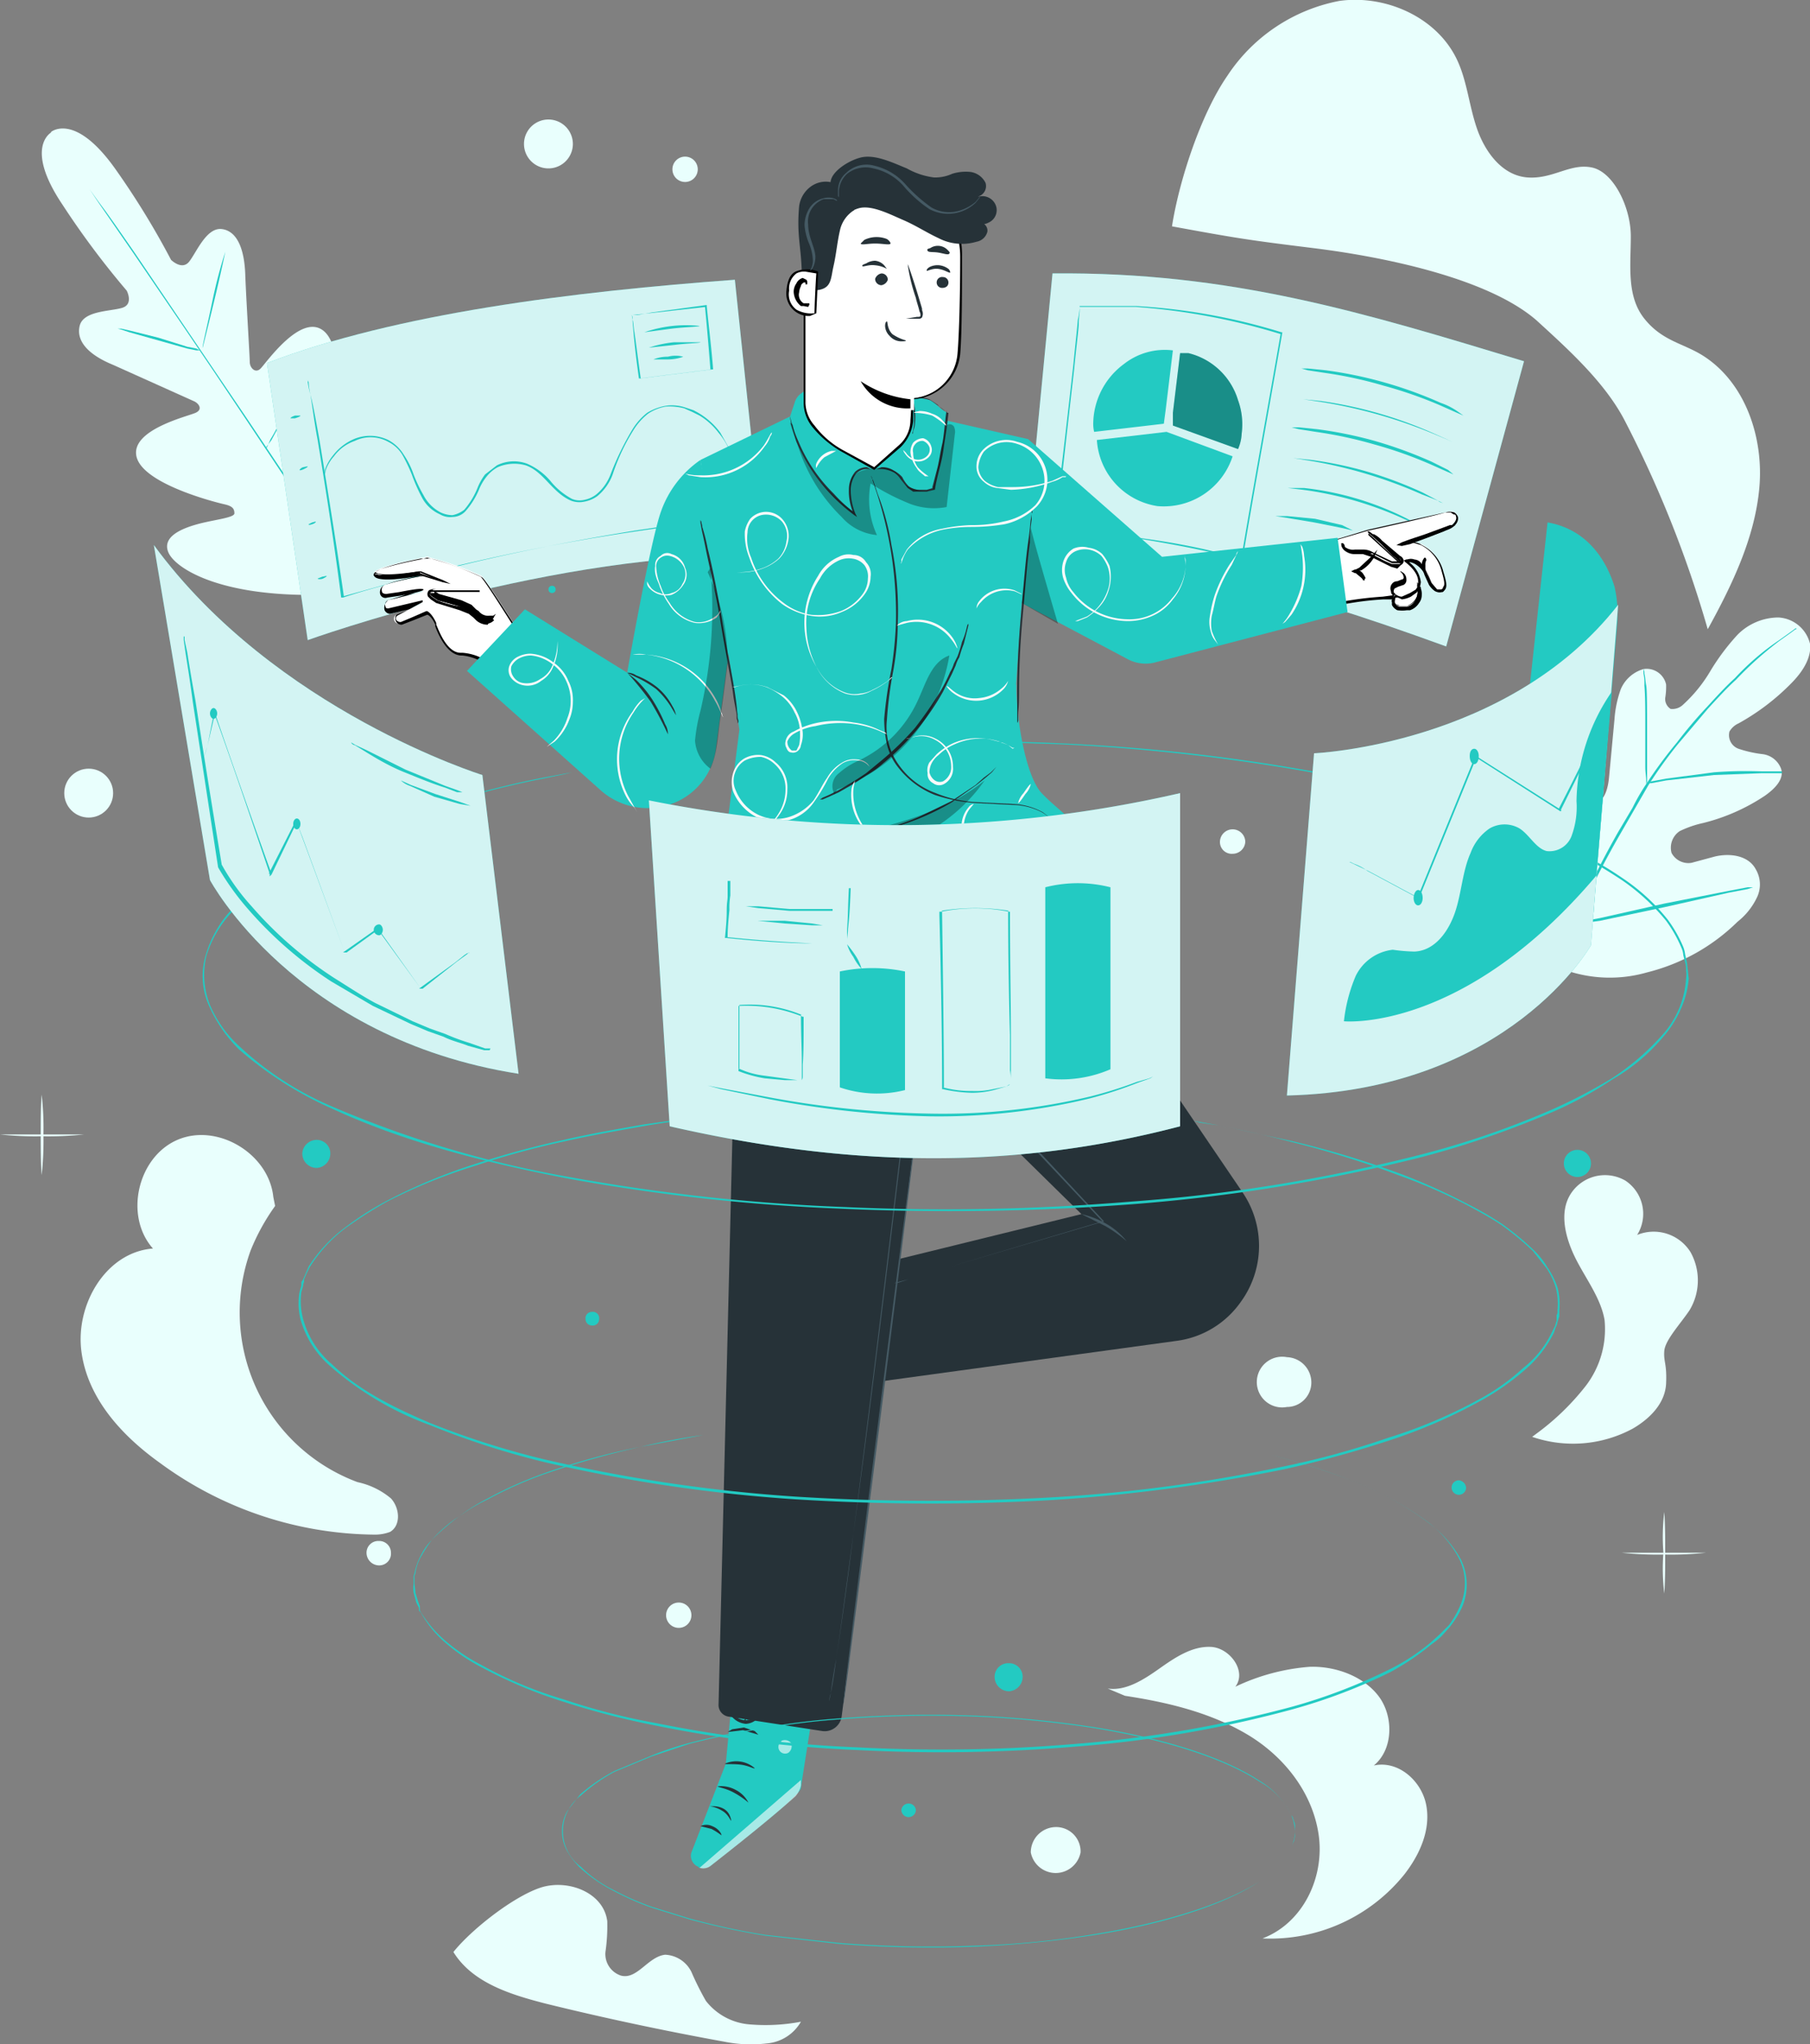 <svg id="Layer_1" data-name="Layer 1" xmlns="http://www.w3.org/2000/svg" viewBox="0 0 200 225.8"><rect x="0" y="0" width="200" height="225.8" fill="#808080" stroke="none"/><title>Custom enterprise software development-02</title><g id="freepik--background-complete--inject-2"><path d="M43.2,165.5a8.5,8.5,0,0,0-3.7-1.8,20,20,0,0,1-11.8-25.6,23.4,23.4,0,0,1,2.7-4.9l-.2-1c-.5-4.8-6.2-8.2-10.6-6.3s-5.9,8.4-2.7,12c-5.2.4-8.6,6.2-7.9,11.4s4.5,9.3,8.7,12.3a40.6,40.6,0,0,0,23.7,7.9,4.7,4.7,0,0,0,1.7-.3C44.3,168.5,44.2,166.6,43.2,165.5Z" style="fill:#e9fffd"/><path d="M186.7,144.7a6.4,6.4,0,0,0,.1-6.4,4.8,4.8,0,0,0-5.9-1.9,4.4,4.4,0,0,0-1.3-6,4.5,4.5,0,0,0-6,1.4c-1.4,2.1-.6,5,.5,7.2s2.8,4.4,3.2,6.8a10.3,10.3,0,0,1-2.1,7.3,27.6,27.6,0,0,1-5.5,5.3l-.4.3a13.9,13.9,0,0,0,11.1-.9c1.9-1.1,3.6-2.8,3.7-5s-.3-2.4-.2-3.6S185.7,146.2,186.7,144.7Z" style="fill:#e9fffd"/><path d="M82.9,223.6A6.8,6.8,0,0,1,78,221a31.8,31.8,0,0,1-1.6-3.2,3.4,3.4,0,0,0-2.9-1.9c-1.9.2-3.1,2.8-4.9,2.3a2.5,2.5,0,0,1-1.7-2.6,20,20,0,0,0,.2-3.4c-.4-3.2-4.4-4.7-7.4-3.7s-7.6,4.6-9.6,7.1c2.1,3.4,6.3,4.7,10.2,5.7,6.5,1.6,13.1,3,19.7,4.2a15,15,0,0,0,4.7.2,4.8,4.8,0,0,0,3.8-2.4A20.9,20.9,0,0,1,82.9,223.6Z" style="fill:#e9fffd"/><path d="M157.6,199.4c-.5-2.7-3.1-5-5.8-4.4,2.2-1.8,2.2-5.5.5-7.7s-4.8-3.3-7.6-3.2a23.2,23.2,0,0,0-8.2,2.2c1.3-1.7-.6-4.3-2.7-4.4s-4,1.2-5.7,2.4-3.7,2.5-5.7,2.2l1.9.8c4.6.7,9.3,1.8,13.4,4.2s7.3,6.4,8,11.1-1.7,9.8-6.2,11.5a19,19,0,0,0,15.7-7.1C156.9,204.8,158.1,202.1,157.6,199.4Z" style="fill:#e9fffd"/><path d="M4.6,129.8c-.1-1.5-.1-3-.1-4.5s0-3,.1-4.4a31.7,31.7,0,0,1,.2,4.4A33.9,33.9,0,0,1,4.6,129.8Z" style="fill:#e9fffd"/><path d="M9.3,125.3a37,37,0,0,1-4.7.2,35.4,35.4,0,0,1-4.6-.2H9.3Z" style="fill:#e9fffd"/><path d="M183.9,176a22.6,22.6,0,0,1-.1-4.5,22.6,22.6,0,0,1,.1-4.5c.1,1.5.1,3,.1,4.5S184,174.5,183.9,176Z" style="fill:#e9fffd"/><path d="M188.5,171.5a35.4,35.4,0,0,1-4.6.2,37,37,0,0,1-4.7-.2h9.3Z" style="fill:#e9fffd"/><path d="M156.6,21.8a33.8,33.8,0,0,1-.1-4.5,33.8,33.8,0,0,1,.1-4.5,33.8,33.8,0,0,1,.1,4.5A33.8,33.8,0,0,1,156.6,21.8Z" style="fill:#e9fffd"/><path d="M161.3,17.3a36.9,36.9,0,0,1-4.7.1,35.3,35.3,0,0,1-4.6-.1h9.3Z" style="fill:#e9fffd"/><circle cx="9.8" cy="87.6" r="2.7" style="fill:#e9fffd"/><path d="M119.4,204.6a2.8,2.8,0,0,1-5.5,0,2.8,2.8,0,0,1,2.7-2.8h0a2.7,2.7,0,0,1,2.8,2.8Z" style="fill:#e9fffd"/><path d="M144.9,152.7a2.7,2.7,0,0,1-2.7,2.7,2.8,2.8,0,1,1,0-5.5,2.8,2.8,0,0,1,2.7,2.8Z" style="fill:#e9fffd"/><path d="M63.3,15.9a2.7,2.7,0,1,1-5.4,0,2.7,2.7,0,1,1,5.4,0Z" style="fill:#e9fffd"/><circle cx="75" cy="178.4" r="1.4" style="fill:#e9fffd"/><path d="M43.2,171.5a1.3,1.3,0,0,1-1.3,1.4,1.4,1.4,0,0,1-1.4-1.4,1.3,1.3,0,0,1,1.3-1.3h.1a1.3,1.3,0,0,1,1.3,1.3Z" style="fill:#e9fffd"/><path d="M77.1,18.7a1.4,1.4,0,1,1-1.4-1.4A1.4,1.4,0,0,1,77.1,18.7Z" style="fill:#e9fffd"/><path d="M137.6,93a1.4,1.4,0,0,1-1.4,1.3,1.3,1.3,0,0,1-1.4-1.3,1.4,1.4,0,0,1,1.4-1.4,1.4,1.4,0,0,1,1.4,1.4Z" style="fill:#e9fffd"/><path d="M5.7,14.6s-3.1,1.6,1.2,8A92.5,92.5,0,0,0,14,32.1s.8,1.5-.5,1.9-4.3.3-4.7,2,1,3.2,3.7,4.3l8.9,4c.5.2,1.1.9.2,1.3s-7.3,1.9-6.5,4.9,8.8,5,9.7,5.2,1.1.5,1.1,1-2.3.7-4.1,1.2-3.9,1.4-3.2,3.1,5.5,4.9,16.6,4.7l5.1-.4,2.2-4.6c4.3-10.2,3.1-16,1.7-17.2s-2.9.3-4,1.8-2.3,3.6-2.7,3.4-.6-.5-.5-1.4,1.2-8.9-1.3-10.8-6.3,3.6-6.9,4.2-1.2-.1-1.2-.7-.4-6.9-.5-9.7-.9-4.8-2.6-5-2.8,2.6-3.6,3.6-2-.2-2-.2a88.6,88.6,0,0,0-6.2-10.1c-4.5-6.3-7.1-4-7.1-4" style="fill:#e9fffd"/><path d="M40.7,66.4c-3.2-4.6-8.8-13-13.6-20.2S17.9,32.6,14.7,27.9l-3.8-5.5-1-1.5-.3-.4v0l.3.4,1,1.4c1,1.3,2.3,3.2,3.9,5.5L27.2,46.1,40.8,66.4" style="fill:#23cac2"/><path d="M13,36.3h.4l.9.2,3.2.8,3.2,1,1,.2.4.2h-.4l-1-.2-3.2-.9-3.2-.9-.9-.3Z" style="fill:#23cac2"/><path d="M22.4,38.4c-.1,0,.5-2.4,1.1-5.3a52.2,52.2,0,0,1,1.4-5.3s-.5,2.4-1.2,5.3S22.4,38.4,22.4,38.4Z" style="fill:#23cac2"/><path d="M29.3,49.7c0-.1.1-.2.2-.3l.4-.9c.5-.8,1-1.8,1.6-3s1.2-2.3,1.5-3l.4-1,.2-.3c0,.1-.1.2-.1.3l-.4,1a21,21,0,0,1-1.5,3.1l-1.6,3-.6.8C29.4,49.5,29.3,49.6,29.3,49.7Z" style="fill:#23cac2"/><path d="M20.4,49.7h0Z" style="fill:#23cac2"/><path d="M25.2,60.5h0Z" style="fill:#23cac2"/><path d="M36.3,60.2c.1-.2.1-.3.2-.4l.6-1.2c.5-1,1.2-2.3,1.9-3.9a39.6,39.6,0,0,0,1.8-3.9l.5-1.2.2-.4a.9.9,0,0,1-.1.5l-.5,1.2c-.4,1-1,2.4-1.7,3.9l-2,3.8a6.6,6.6,0,0,0-.6,1.2Z" style="fill:#23cac2"/><path d="M171.4,106.5c-5.5-4.7-6-12.5-5-19.3a8.4,8.4,0,0,1,.8-3.3,2.3,2.3,0,0,1,3-.9c.8.4,1,1.5,1.4,2.4a7.2,7.2,0,0,0,2.4,2.8,2.6,2.6,0,0,0,2.4.5c1-.4,1.3-1.8,1.4-2.9l.6-6.4a12.1,12.1,0,0,1,.7-3.3,3.9,3.9,0,0,1,2.5-2.2,2.2,2.2,0,0,1,2.5,1.7,7.6,7.6,0,0,1-.1,1.5,1.3,1.3,0,0,0,.6,1.2,1.7,1.7,0,0,0,1.3-.4,16.1,16.1,0,0,0,3.1-3.8,24.6,24.6,0,0,1,3-4,6.4,6.4,0,0,1,4.5-1.9,3.8,3.8,0,0,1,3.5,2.9c.2,1.6-.9,3.2-2.1,4.4a25.3,25.3,0,0,1-5.8,4.4,2.2,2.2,0,0,0-1,.9,1.6,1.6,0,0,0,1,1.9,13.1,13.1,0,0,0,2.7.6,2.5,2.5,0,0,1,2,1.6c.4,1.2-.8,2.3-1.8,3a21.7,21.7,0,0,1-6.8,3,11.4,11.4,0,0,0-2.6.9,2.2,2.2,0,0,0-.9,2.4,2.1,2.1,0,0,0,2.2,1.1l2.6-.7c1.7-.4,3.7-.1,4.5,1.4a3.3,3.3,0,0,1,.1,3.2,7.5,7.5,0,0,1-2.1,2.6,21.7,21.7,0,0,1-10,5.6,14.9,14.9,0,0,1-10.6-.9" style="fill:#e9fffd"/><path d="M173.6,102.4a102.4,102.4,0,0,1,5.2-10.5l1.6-2.7a22,22,0,0,1,1.5-2.6,49.6,49.6,0,0,1,3.4-4.6q1.6-2.1,3.3-3.9c1.1-1.2,2.1-2.3,3.1-3.2a27.9,27.9,0,0,1,4.9-4.2l1.4-1,.4-.3h.1c0,.1,0,.1-.1.1l-.4.3-1.4,1a38.9,38.9,0,0,0-4.8,4.3c-1,.9-2,2-3.1,3.2l-3.3,3.9a48.4,48.4,0,0,0-3.3,4.6l-1.5,2.6L179.1,92a103.2,103.2,0,0,0-5.3,10.5" style="fill:#23cac2"/><path d="M181.9,86.6v-.5c0-.3-.1-.8-.1-1.4V80.2c0-1.7,0-3.3-.1-4.5a4.9,4.9,0,0,0-.1-1.3v-.5a.9.9,0,0,1,.1.5c.1.3.1.8.2,1.3s.1,2.8.1,4.5v5.9A.9.9,0,0,1,181.9,86.6Z" style="fill:#23cac2"/><path d="M196.9,85.4h-2.2l-5.3.2-5.3.6-1.6.3h-.6l.6-.2,1.6-.3,5.3-.7a46.4,46.4,0,0,1,5.3-.1h2.2Z" style="fill:#23cac2"/><path d="M173.8,102.2a.3.3,0,0,0-.1-.2,1.4,1.4,0,0,0-.2-.6,13.6,13.6,0,0,0-.6-2c-.5-1.8-1.2-4.2-1.9-6.9s-1.3-5.2-1.8-7l-.5-2-.2-.6v0l.2.5c.2.5.4,1.2.7,2.1s1.2,4.2,1.8,6.9,1.3,5.2,1.8,6.9a18.9,18.9,0,0,1,.6,2.1l.2.6Z" style="fill:#23cac2"/><path d="M193.9,98h-.2l-.6.2-2.1.4-7.1,1.6-7.1,1.5-2.2.3H174l.6-.2,2.2-.4,7.1-1.6,7.1-1.4,2.1-.4h.8Z" style="fill:#23cac2"/><path d="M129.5,25c.8-5.1,3.2-12.4,6.1-16.6A19.1,19.1,0,0,1,148,.1c5-.7,10.6,1.7,12.9,6.3,1.2,2.4,1.4,5.2,2.3,7.8s2.8,5.2,5.6,5.4,4.7-1.6,7.1-1.1,4.3,4.4,4.3,7.6-.5,6.6,1.5,9.1,4.3,2.7,6.5,4.1c4.7,3,6.7,9.1,6.2,14.6s-3,10.7-5.7,15.6a125,125,0,0,0-9.2-23.1c-2.2-4.2-6.2-7.8-9.7-11-5.5-4.8-17.4-7.1-24.7-8s-8.5-1.1-15.6-2.4" style="fill:#e9fffd"/></g><g id="freepik--back-screens--inject-2"><path d="M81.2,30.9c-17.8,1.3-37.4,3.7-51.7,9.2L34,70.7s27.8-10,50.4-9.3Z" style="fill:#23cac2"/><g style="opacity:0.8"><path d="M81.2,30.9c-17.8,1.3-37.4,3.7-51.7,9.2L34,70.7s27.8-10,50.4-9.3Z" style="fill:#fff"/></g><path d="M79.9,57.4h-.6l-2,.2-3.1.4-4,.6c-6.1,1-14.4,2.5-23.4,4.9-3.1.8-6.2,1.6-8.9,2.5h-.2c-.9-7-1.9-13.1-2.6-17.4-.4-2.1-.6-3.9-.8-5a12.1,12.1,0,0,1-.3-1.4v-.3h0a.4.4,0,0,0,.1.3,9.3,9.3,0,0,0,.2,1.4c.3,1.1.6,2.8,1,5C36,52.9,37,58.9,38,65.9h-.2l9-2.5a230.7,230.7,0,0,1,23.4-4.7l4.1-.6,3.1-.3,1.9-.2h.6Z" style="fill:#23cac2"/><path d="M80.6,50l-.2-.7a7.8,7.8,0,0,0-1-1.5,7.6,7.6,0,0,0-2.1-1.9l-.8-.4-.9-.4a6.5,6.5,0,0,0-2-.2,5,5,0,0,0-2,.8A6.9,6.9,0,0,0,70,47.5a22.2,22.2,0,0,0-2.3,4.9A5.6,5.6,0,0,1,66,54.8a3.5,3.5,0,0,1-1.4.6,2.6,2.6,0,0,1-1.5-.1c-2.1-.9-3-3.2-5-3.9a4.6,4.6,0,0,0-3.1.2,4,4,0,0,0-1.2,1,5.7,5.7,0,0,0-.8,1.3,8.7,8.7,0,0,1-1.6,2.6,2,2,0,0,1-1.4.6,2.2,2.2,0,0,1-1.4-.3,4.1,4.1,0,0,1-2-1.9,18.9,18.9,0,0,1-1.1-2.5,20,20,0,0,0-1-2.1,3.8,3.8,0,0,0-1.6-1.5,4,4,0,0,0-3.7-.1,4.8,4.8,0,0,0-2.3,1.7,4.6,4.6,0,0,0-.9,1.5c-.1.4-.1.7-.2.7s.1-.5.1-.7a5.1,5.1,0,0,1,.9-1.6,5.8,5.8,0,0,1,2.3-1.8,4.6,4.6,0,0,1,3.8.1,4.4,4.4,0,0,1,1.7,1.6,9.1,9.1,0,0,1,1.1,2.2,16.3,16.3,0,0,0,1.1,2.3,4.4,4.4,0,0,0,1.9,1.9,3.1,3.1,0,0,0,1.3.3,3.1,3.1,0,0,0,1.3-.6,8.7,8.7,0,0,0,1.5-2.5,6.4,6.4,0,0,1,.8-1.4l1.3-1a4.2,4.2,0,0,1,3.3-.2,7,7,0,0,1,2.6,1.9,7.8,7.8,0,0,0,2.4,2,2.2,2.2,0,0,0,1.4.1,3.1,3.1,0,0,0,1.3-.6,5.3,5.3,0,0,0,1.6-2.3,31.9,31.9,0,0,1,2.4-4.9,6.9,6.9,0,0,1,1.6-1.8,5.8,5.8,0,0,1,2.2-.8,4.7,4.7,0,0,1,2,.2l.9.3a8.1,8.1,0,0,1,3,2.5l.9,1.6a1.1,1.1,0,0,0,.1.5Z" style="fill:#23cac2"/><path d="M33.2,45.9c0,.1-.3.2-.6.3h-.5c0-.1.2-.2.5-.3Z" style="fill:#23cac2"/><path d="M34,51.5c0,.1-.2.2-.4.3s-.5.2-.5.1a.7.7,0,0,1,.4-.3Z" style="fill:#23cac2"/><path d="M34.9,57.6c0,.1-.1.2-.4.3s-.4.1-.4,0l.4-.2Z" style="fill:#23cac2"/><path d="M36.1,63.6c0,.1-.2.2-.4.3s-.6.1-.6,0l.5-.2Z" style="fill:#23cac2"/><path d="M69.9,34.8h.5l1.7-.3,5.9-.8h.1v.2c.2,2,.5,4.4.7,6.9h-.1l-8,1h-.1c-.3-2.1-.5-3.9-.6-5.1s-.1-1.1-.1-1.4a4.3,4.3,0,0,0-.1-.5.7.7,0,0,1,.1.5c.1.3.1.8.2,1.4s.4,3,.7,5.1h-.2l8-1h-.1c-.2-2.5-.4-4.9-.6-6.9H78Z" style="fill:#23cac2"/><path d="M77.3,36c0,.1-1.4.1-3.1.3l-3,.4A14,14,0,0,1,77.3,36Z" style="fill:#23cac2"/><path d="M77.4,37.8c0,.1-1.3.1-2.9.3l-2.8.3a12.7,12.7,0,0,1,2.8-.6Z" style="fill:#23cac2"/><path d="M75.5,39.4a5.1,5.1,0,0,1-1.7.3H72.2a4.1,4.1,0,0,1,1.6-.3A3.3,3.3,0,0,1,75.5,39.4Z" style="fill:#23cac2"/><path d="M168.4,39.9c-17.5-5.3-32.3-9.9-52.1-9.7l-3,31.1c20.6,1.9,27.5,3.2,46.5,10.1Z" style="fill:#23cac2"/><g style="opacity:0.8"><path d="M168.4,39.9c-17.5-5.3-32.3-9.9-52.1-9.7l-3,31.1c20.6,1.9,27.5,3.2,46.5,10.1Z" style="fill:#fff"/></g><path d="M128.8,45.3l.8-6.6a7.3,7.3,0,0,0-5.4,1.5,8.3,8.3,0,0,0-3.4,6.5,3.8,3.8,0,0,0,.1,1h0l7.7-.9Z" style="fill:#23cac2"/><path d="M136.8,44.2a7.6,7.6,0,0,0-5.5-5.2h-.9l-.8,6.6V47l7.2,2.6h0a4.7,4.7,0,0,0,.4-1.7A7.8,7.8,0,0,0,136.8,44.2Z" style="fill:#23cac2"/><g style="opacity:0.3"><path d="M136.8,44.2a7.6,7.6,0,0,0-5.5-5.2h-.9l-.8,6.6V47l7.2,2.6h0a4.7,4.7,0,0,0,.4-1.7A7.8,7.8,0,0,0,136.8,44.2Z"/></g><path d="M128.9,47.7l-7.7.9a7.9,7.9,0,0,0,6.7,7.3,8,8,0,0,0,8.3-5.5l-7.3-2.7" style="fill:#23cac2"/><path d="M161.7,45.9l-.7-.3-1.8-.8a47,47,0,0,0-6.3-2.2,45.6,45.6,0,0,0-6.4-1.4l-2-.3-.7-.2h.7l2,.2a46.2,46.2,0,0,1,12.7,3.6,7.4,7.4,0,0,1,1.8.9Z" style="fill:#23cac2"/><path d="M161.1,49.1l-.6-.3-1.9-.8A55,55,0,0,0,146,44.4l-2-.3h0l2,.2a46.9,46.9,0,0,1,6.5,1.4,46.2,46.2,0,0,1,6.2,2.3l1.8.8Z" style="fill:#23cac2"/><path d="M160.6,52.4l-.7-.3-1.8-.8a45.7,45.7,0,0,0-6.2-2.2,46.9,46.9,0,0,0-6.5-1.4l-1.9-.3-.8-.2h.8l2,.2a45.3,45.3,0,0,1,6.4,1.3,47.5,47.5,0,0,1,6.3,2.3l1.8.9Z" style="fill:#23cac2"/><path d="M159.5,55.6c-.2-.1-.4-.1-.6-.3l-1.8-.7a51.5,51.5,0,0,0-12.3-3.7l-1.9-.3h0l2,.2a42.6,42.6,0,0,1,6.2,1.3,44.9,44.9,0,0,1,6.1,2.3l1.7.9Z" style="fill:#23cac2"/><path d="M157.2,58.2l-.5-.2-1.6-.7A39.2,39.2,0,0,0,144,54.1l-1.7-.2h1.8a33.1,33.1,0,0,1,11,3.2l1.6.8Z" style="fill:#23cac2"/><path d="M149.5,58.6l-1.3-.3-3-.6-3-.5-1.3-.2h1.3l3.1.3,3,.7Z" style="fill:#23cac2"/><path d="M119.3,33.8h6.2a67.2,67.2,0,0,1,16.1,2.9h.1c-1.2,6.9-2.7,15.1-4.2,23.9-.1.4-.1.7-.2,1.1h-.1a78.1,78.1,0,0,0-10.7-2.2,93.6,93.6,0,0,0-9.9-1.1h-.1v-.2c.9-7.3,1.6-13.5,2.1-17.9.2-2.1.4-3.8.5-5a8.3,8.3,0,0,0,.2-1.3V34c.1-.1,0-.1,0-.1s.1,0,0,.1v.3c0,.3-.1.8-.1,1.4s-.3,2.9-.5,5c-.5,4.4-1.2,10.5-2,17.9h-.1a92.2,92.2,0,0,1,9.9,1c3.6.6,7.2,1.3,10.7,2.2h-.1a3.6,3.6,0,0,1,.2-1c1.5-8.8,3-17,4.2-23.9h0a71.8,71.8,0,0,0-16-3h-6.2Z" style="fill:#23cac2"/></g><g id="freepik--Character--inject-2"><polyline points="100.2 97.6 117.3 101.3 119.9 97.6 119.5 92.7 116.9 90.3 108 90.3 99.6 97.8" style="fill:#23cac2"/><g style="opacity:0.3"><polyline points="100.2 97.6 117.3 101.3 119.9 97.6 119.5 92.7 116.9 90.3 108 90.3 99.6 97.8"/></g><path d="M126.3,62.4l21.5-2.9,3.4-1,8.5-1.9c.8-.3,1.2,0,1.3.3s-.4,1.1-1.1,1.3l-4.2,1.5,1.4.4a4.7,4.7,0,0,1,2.3,2.9c.4,1.4.4,1.9-.1,2.1h-.6a1.3,1.3,0,0,1-.7-.8c-.8-2.3-2.2-2.5-2.2-2.5l-.4.2s1.4,1,1.4,2.2a.7.7,0,0,1-.1.5,1.9,1.9,0,0,1-1.1,2.4h-1c-.3-.1-.6-.2-.6-.6s0-.3.1-.4v-.3l-1.3.2a35.5,35.5,0,0,0-4.1.5l-20.2,6a5.3,5.3,0,0,1-6.6-3.4h0a5.2,5.2,0,0,1,3.6-6.5Z" style="fill:#fff"/><path d="M126.9,72.9a5.4,5.4,0,0,1-5.1-3.8h0a5.4,5.4,0,0,1,3.7-6.6h.7l21.6-2.9,3.4-1c.1,0,7.7-1.7,8.5-2a1.7,1.7,0,0,1,1,0,1,1,0,0,1,.4.5c.1.5-.3,1.1-1.1,1.4l-3.8,1.4a1.6,1.6,0,0,1,.9.3,4.5,4.5,0,0,1,2.4,3c.4,1.3.5,1.9-.2,2.2a.9.9,0,0,1-.7-.1,1.6,1.6,0,0,1-.7-.9c-.7-2-1.9-2.3-2.1-2.3h-.1a3.2,3.2,0,0,1,1.3,2.2,4.3,4.3,0,0,1-.1.5,2.5,2.5,0,0,1-.1,1.5,1.9,1.9,0,0,1-1.2,1,1.6,1.6,0,0,1-1,.1,1,1,0,0,1-.8-.6c0-.2.1-.4.1-.6h-1a34.1,34.1,0,0,0-4.2.5l-20.2,6.1Zm33.4-16.3h-.6l-8.5,1.9-3.3,1-21.6,2.9-.7.2A5.1,5.1,0,0,0,122,69h.1a5,5,0,0,0,6.3,3.4l20.2-6a39.1,39.1,0,0,1,4.2-.5l1.5-.2h-.1v.3a.6.6,0,0,0-.1.4c0,.3.3.4.6.5h.8a1.8,1.8,0,0,0,1-.9,1.5,1.5,0,0,0,.1-1.3h0a.9.9,0,0,0,.1-.5c0-1.1-1.4-2.1-1.4-2.1l-.2-.2.7-.2h0c.1,0,1.5.2,2.3,2.5a1.6,1.6,0,0,0,.6.8h.5c.5-.2.5-.5.1-1.9a4.4,4.4,0,0,0-2.3-2.9l-1.3-.4h0l4.2-1.5c.6-.2,1.1-.8,1-1.2s-.1-.2-.3-.3Z"/><path d="M148.3,60a1.2,1.2,0,0,0,1,.9h1.3c1.4.2,2.4,1.4,3.7,1.5s.5,0,.5-.2-.1-.3-.2-.4l-3.4-3" style="fill:#fff"/><path d="M154.3,62.6a3.6,3.6,0,0,1-1.9-.8,6.7,6.7,0,0,0-1.8-.7h-1.4a1.2,1.2,0,0,1-1-.9h.2a1.2,1.2,0,0,0,.9.8h1.3a6.2,6.2,0,0,1,1.9.7,4.6,4.6,0,0,0,1.9.8c.2,0,.3,0,.3-.1s0-.2-.2-.3l-3.3-3v-.2l3.4,3c.1.1.3.3.2.5S154.5,62.6,154.3,62.6Z"/><path d="M151.2,58.9l.4.3,1.1.8,1.5,1.3.4.4a1.1,1.1,0,0,1,.4.5c0,.2-.1.3-.3.4h-1l-2.1-1.1-1-.3h-.9a1.3,1.3,0,0,1-1.2-.5,1,1,0,0,1-.2-.5c.1.2.2.3.2.4a1.5,1.5,0,0,0,1.2.4h.9a2.3,2.3,0,0,1,1.1.3l2.1,1.1h.6c.2,0,.3-.1.3-.2s-.1-.2-.3-.4l-.4-.3-1.5-1.4-.9-.9Z" style="fill:#fff"/><path d="M154.4,62.8h0l-.7-.2-2.2-1.1-.9-.3h-.9a1.6,1.6,0,0,1-1.3-.6,1.2,1.2,0,0,1-.2-.6h.2a.5.5,0,0,1,.2.4,1.4,1.4,0,0,0,1.1.3h.9a2,2,0,0,1,1.1.3l2.1,1h.8l-.3-.3-.4-.3-1.4-1.4-1-.9c-.4-.3-.4-.4-.4-.4h.2l.4.3h.1a2.8,2.8,0,0,1,.9.7l2,1.7h0a.7.7,0,0,1,.4.5.5.5,0,0,1-.3.5Zm-3-1.6h.2a15.1,15.1,0,0,0,2.2,1.1h.9a.4.4,0,0,0,.1-.3.5.5,0,0,0-.2-.4h0a.8.8,0,0,1,.2.4v.2h-1l-2.2-1.1Z"/><path d="M155.4,61.8h.8l.8.5a4.7,4.7,0,0,1,.5,1,3.7,3.7,0,0,0,.5,1.1,1.6,1.6,0,0,0,.7.7.6.6,0,0,0,.6,0l.2-.2h-.8l-.6-.7a11.7,11.7,0,0,1-.5-1.1,4.7,4.7,0,0,0-.5-1,1.6,1.6,0,0,0-.9-.5.6.6,0,0,0-.6,0Z" style="fill:#fff"/><path d="M159,65.3h-.4a2.3,2.3,0,0,1-.7-.7l-.5-1.1a3.1,3.1,0,0,0-.5-1,1.8,1.8,0,0,0-.7-.5h-.9c-.1-.1,0-.2.1-.2h.1a1.1,1.1,0,0,1,.8,0,1,1,0,0,1,.8.5,3,3,0,0,1,.6,1.1l.5,1,.6.7h.8a.4.4,0,0,1-.2.3Z"/><path d="M160.2,58.1l-.8.3-1.8.7-1.9.6-.8.3.8-.2,1.9-.6,1.9-.7Z" style="fill:#fff"/><path d="M154.3,60.2l.6-.3.8-.3,1.8-.6,1.9-.7.8-.3h.6l-.5.3-.8.4-1.8.7-1.9.7-.9.2Z"/><path d="M154.8,63l.2.2a1.4,1.4,0,0,1,.2.6c0,.2-.1.3-.2.3l-.6.2a.5.5,0,0,0-.5.3.6.6,0,0,0-.1.7.7.7,0,0,0,.4.5.9.9,0,0,0,.7.1l1-.3.6-.5v-.2l-.2.2-.6.3-.9.4a1.2,1.2,0,0,1-1-.5.7.7,0,0,1,.1-.6l.5-.3h.5a.5.5,0,0,0,.3-.5.7.7,0,0,0-.3-.6Z" style="fill:#fff"/><path d="M154.7,66.1l-.5-.2a.6.6,0,0,1-.5-.6.8.8,0,0,1,.1-.8.7.7,0,0,1,.6-.3l.5-.2a.2.2,0,0,0,.2-.2.8.8,0,0,0-.2-.5l-.2-.2h.1l.3.2a.9.9,0,0,1,.3.7.6.6,0,0,1-.3.6l-.6.2-.4.2a.6.6,0,0,0-.1.4,1.1,1.1,0,0,0,.9.5l.9-.4.5-.3c.2-.1.2-.2.2-.2l.4-.4-.2.5c0,.1-.1.2-.1.3l-.7.5a2.9,2.9,0,0,1-1,.3Z"/><path d="M154.3,65.7h-.2a1.4,1.4,0,0,0-.2.6.9.9,0,0,0,.6.8h1.1a2.3,2.3,0,0,0,1-.7,3.2,3.2,0,0,0,.3-.9,1.7,1.7,0,0,0-.1-.7.3.3,0,0,0-.1-.2,2.8,2.8,0,0,1,.1.9,1.9,1.9,0,0,1-1.2,1.4h-1.1a1,1,0,0,1-.5-.6.7.7,0,0,1,.2-.6Z" style="fill:#fff"/><path d="M155,67.4h-.6a1.1,1.1,0,0,1-.6-.9c-.1-.2.1-.5.3-.7h.4c-.1.1-.1.1-.1.2h-.2a4.3,4.3,0,0,0-.1.5.8.8,0,0,0,.5.5h.9a1.5,1.5,0,0,0,1.1-1.4c.1-.2,0-.5,0-.7v-.6l.3.5c.1,0,.1.1.1.2a1.7,1.7,0,0,1,.1.7,1.4,1.4,0,0,1-.3.9,1.9,1.9,0,0,1-1,.8Z"/><path d="M150.8,63.9s0-.1-.2-.3a1.9,1.9,0,0,0-.8-.7v.2l.5-.3a3.2,3.2,0,0,0,1.4-1.4l-1.5,1.3-.5.2h0l.8.5C150.7,63.8,150.7,64,150.8,63.9Z" style="fill:#fff"/><path d="M150.8,64.1h-.2c0-.1-.1-.2-.2-.3l-.6-.5h-.1l-.4-.2.4-.2h.1l.4-.2,1.4-1.3.6-.7-.4.9a3.8,3.8,0,0,1-1.4,1.4h-.2a1.2,1.2,0,0,1,.5.5c.2.3.2.4.2.4h-.1Z"/><path d="M157.5,61.6c-.1,0-.3.3-.3.7s.1.6.2.6a1.1,1.1,0,0,1,0-.6A3.5,3.5,0,0,1,157.5,61.6Z" style="fill:#fff"/><path d="M157.4,63.1h-.1a.7.7,0,0,1-.2-.7,1.2,1.2,0,0,1,.3-.8h.1a.4.4,0,0,1,.1.3.9.9,0,0,0-.1.5V63Z"/><path d="M56.9,69.1s-3.2-5.1-3.7-5.5a33.2,33.2,0,0,0-6-2.1c-.4.1-6.5,1.2-5.8,1.9s4.9-.1,4.9-.1l.6.3a28.5,28.5,0,0,0-4.4,1c-.8.5-.5,1.3.2,1.2s3.8-.7,4-.5-3.4.8-3.8,1-.6,1.3,0,1.2l3.9-.9-3,1.3a.5.5,0,0,0,.5.9l2.8-1.2s.5.2,1,1.2,1.2,3.5,3,3.4a5.6,5.6,0,0,1,3.1,1.3Z" style="fill:#fff"/><path d="M54.2,73.7h-.1a5.5,5.5,0,0,0-3-1.3H51c-1.6,0-2.6-2.4-2.9-3.2v-.2c-.4-.9-.8-1.1-.9-1.1l-1.5.6-1.3.5a.7.7,0,0,1-.6-1.1h0l1.4-.6-2.1.5a.7.7,0,0,1-.6-.4,1,1,0,0,1,.4-1.1l2-.5,1-.3-1.7.3-1.4.2a.6.6,0,0,1-.8-.4.9.9,0,0,1,.5-1,22.4,22.4,0,0,1,4.1-1h-.2c-.6.1-4.3.8-5,.1a.4.4,0,0,1-.1-.3c.2-.5,2.2-1.1,5.2-1.7h.8c.4-.2,5.5,1.7,6,2.1s3.6,5.4,3.8,5.6h0Zm-3.1-1.6a5.7,5.7,0,0,1,3.1,1.2l2.5-4.2c-.9-1.4-3.2-5.1-3.6-5.4a32.4,32.4,0,0,0-5.9-2.1l-.8.2c-1.1.2-4.8,1-4.9,1.4h0c.5.5,3.6.1,4.8-.1h0l1,.5h-.4a31.3,31.3,0,0,0-4.4,1,.6.6,0,0,0-.3.7c0,.2.2.3.5.3l1.4-.2c2-.4,2.5-.4,2.7-.3h0c0,.1-.1.2-2,.6l-1.9.6a.5.5,0,0,0-.3.7c0,.2.2.2.3.2l3.8-.9v.2L43.9,68c-.2.2-.2.3-.1.5a.6.6,0,0,0,.5.2l1.2-.5,1.6-.7h.1s.5.2,1,1.3V69c.3.7,1.2,3.1,2.7,3.1Z"/><path d="M41.4,63.4l1.1.3h1.3l1.5-.2h1l2.6.8-2.5-1.1h0l-1.2.2-1.4.2H42.6C41.9,63.4,41.4,63.3,41.4,63.4Z" style="fill:#fff"/><path d="M49.8,64.5l-.9-.2-2.6-.8-1,.2-1.5.2H42.5a2,2,0,0,1-1.1-.3h-.1c0-.2.2-.2.5-.1h2l2.6-.4h.1L49,64.1Zm-3.4-1.2,1.3.5-1.3-.6h0Zm-3,.3h.4l1.5-.2h0l-1.5.2Z"/><path d="M54.5,68.5a1.2,1.2,0,0,1-1.4,0l-1.2-.9c-1.2-.9-3-.7-4.1-1.6s-.4-.3-.3-.5.3-.2.5-.2h5" style="fill:#fff"/><path d="M53.8,68.9a1.3,1.3,0,0,1-.8-.3l-.7-.5-.4-.4a7,7,0,0,0-2-.8,4.2,4.2,0,0,1-2.2-.8c-.2-.2-.4-.4-.3-.7s.4-.2.6-.2h5v.2H47.6l.2.4a4.9,4.9,0,0,0,2.1.8,5.4,5.4,0,0,1,2.1.8l.5.4a1.8,1.8,0,0,0,.7.5.9.9,0,0,0,1.2,0l.2.2A1.3,1.3,0,0,1,53.8,68.9Z"/><path d="M53,65.4H48.2a.9.9,0,0,0-.7.1c-.1.2-.2.4-.1.5s.1.3.3.3.4.3.6.4l2.6.8,1,.4.8.7a2,2,0,0,0,1.4.5.7.7,0,0,0,.4-.3l-.4.2a1.6,1.6,0,0,1-1.3-.6l-.8-.7L50.9,67l-2.5-.7-.6-.4c-.1-.1-.2-.3-.1-.3H53Z" style="fill:#fff"/><path d="M53.9,69a1.9,1.9,0,0,1-1.3-.5l-.3-.3-.5-.4-1-.4-2.6-.8-.6-.4-.3-.3a.6.6,0,0,1,.1-.7,1.2,1.2,0,0,1,.8-.1h0c-.3,0-.4,0-.4.1h.1l.6.4,2.5.7,1.1.5.5.5.3.2a1.3,1.3,0,0,0,1.2.5h.4l.3-.2-.2.3c0,.1-.1.3-.5.4ZM48,65.3h-.4c-.1.1-.1.2-.1.4l.2.2.6.4a12.5,12.5,0,0,0,2.6.7l1,.5.2.2c0-.1-.1-.1-.1-.2l-1.1-.5-2.5-.7-.6-.4c-.2-.1-.3-.2-.3-.4H48Z"/><path d="M81.4,182.2l-1.2,12.6-3.8,9.8a1.3,1.3,0,0,0,.8,1.6c0,.1,0,.1.1.1h0a1.7,1.7,0,0,0,1.2-.2c2.1-1.7,9.9-7.7,10-8.6s2.1-13.3,2.1-13.3Z" style="fill:#23cac2"/><g style="opacity:0.6"><path d="M77.3,206.3l11.2-9.7v.6a2.7,2.7,0,0,1-.6,1.2c-.9.8-3.5,3.1-9.4,7.7a1.3,1.3,0,0,1-1.2.2Z" style="fill:#fff"/></g><g style="opacity:0.6"><path d="M86.4,192.3a.7.7,0,1,0,.7,1.3.9.9,0,0,0,.3-1.1.9.9,0,0,0-1.1-.2" style="fill:#fff"/></g><path d="M80.8,201.1c-.1,0-.3-.7-1-1.1a3.4,3.4,0,0,0-1.4-.5h.5a2.3,2.3,0,0,1,1.1.3,1.6,1.6,0,0,1,.7.9A1.8,1.8,0,0,1,80.8,201.1Z" style="fill:#263238"/><path d="M79.7,202.7a7,7,0,0,0-1.1-.7l-1.2-.3a1.5,1.5,0,0,1,1.3,0C79.5,202,79.8,202.7,79.7,202.7Z" style="fill:#263238"/><path d="M82.7,199.1a9.1,9.1,0,0,0-1.6-1.1c-.9-.5-1.8-.6-1.8-.7a3.4,3.4,0,0,1,2,.4A3.2,3.2,0,0,1,82.7,199.1Z" style="fill:#263238"/><path d="M83.4,195.3c-.1.1-.7-.3-1.6-.4s-1.7,0-1.7-.1A3.1,3.1,0,0,1,83.4,195.3Z" style="fill:#263238"/><path d="M83.8,191.6l-1.7-.5-1.7.2.5-.3,1.3-.2,1.2.4Z" style="fill:#263238"/><path d="M82.3,190.4a.5.5,0,0,1,0-.5,6.1,6.1,0,0,1,.5-1.2,1.3,1.3,0,0,1,.7-.6.6.6,0,0,1,.6.1.7.7,0,0,1,.1.6,1.9,1.9,0,0,1-1.8,1.6,2.3,2.3,0,0,1-1.9-1.4.6.6,0,0,1,0-.6.5.5,0,0,1,.6-.2l.8.5a4.1,4.1,0,0,1,.7,1.1l.2.4a13.4,13.4,0,0,0-1.1-1.4l-.7-.4h-.3v.4a1.9,1.9,0,0,0,1.7,1.2,1.7,1.7,0,0,0,1.6-1.3.6.6,0,0,0-.1-.4h-.3a1,1,0,0,0-.6.5A3.3,3.3,0,0,0,82.3,190.4Z" style="fill:#263238"/><path d="M93,189.6l9.5-75-3-17.5-17.9,1-2.2,90.1a1.3,1.3,0,0,0,1.1,1.4l10.4,1.6a1.9,1.9,0,0,0,2.1-1.6Z" style="fill:#263238"/><path d="M102.2,117.1l17.3,17-24.8,6.1,1.7,12.5,33.6-4.6a10.3,10.3,0,0,0,7.1-4.3h0a10.5,10.5,0,0,0,.2-12.1L111.2,93.3,99.5,97.1Z" style="fill:#263238"/><path d="M101.3,112.8a7.3,7.3,0,0,1,.6,2.1,8.3,8.3,0,0,1,.3,2.2l-.6-2.1A8.9,8.9,0,0,1,101.3,112.8Z" style="fill:#455a64"/><path d="M98.8,141.7h.4l1.2-.4,4.6-1.4,16.8-5h0l-20.7-22h.2c-.4,3.5-.8,7.1-1.3,10.8-2.1,17.8-4.1,34-5.7,45.7-.7,5.8-1.4,10.6-1.9,13.8-.3,1.6-.5,2.9-.6,3.8a5.1,5.1,0,0,0-.2.9v0a6.4,6.4,0,0,0,.2-.9c.2-.9.4-2.2.6-3.8.5-3.3,1.1-8,1.9-13.8,1.5-11.7,3.5-27.9,5.6-45.7.4-3.7.9-7.3,1.3-10.8v-.3l.2.2,20.6,22.1h0L105,139.9l-4.6,1.4-1.2.3Z" style="fill:#455a64"/><path d="M93.2,188.2c-.1,0,1.9-16,4.4-35.6s4.6-35.5,4.6-35.5-1.9,15.9-4.4,35.5S93.3,188.2,93.2,188.2Z" style="fill:#455a64"/><path d="M99.4,104.8a5.6,5.6,0,0,1,.4,1.2c.2.7.5,1.7.8,2.9s.4,2.1.5,2.8a5.7,5.7,0,0,1,.1,1.3l-.3-1.2c-.2-.8-.4-1.8-.6-2.9s-.5-2.1-.6-2.9A5.3,5.3,0,0,1,99.4,104.8Z" style="fill:#455a64"/><path d="M100.5,103.3a.7.7,0,0,1,.7,0,.9.9,0,0,1,.6.6,1.1,1.1,0,0,1-.4.9.9.9,0,0,1-1-.1.8.8,0,0,1-.2-.8c0-.2.2-.3.3-.4h.2a.9.9,0,0,0-.3.6.4.4,0,0,0,.2.5.6.6,0,0,0,.7.1.9.9,0,0,0,.3-.7,1,1,0,0,0-.4-.5Z" style="fill:#455a64"/><path d="M124.5,137.1a15.4,15.4,0,0,0-2.4-1.7l-2.6-1.3a9.6,9.6,0,0,1,2.8,1.1A7.9,7.9,0,0,1,124.5,137.1Z" style="fill:#455a64"/><path d="M87.3,46l-9.9,4.8,4.3,29.8L80,93.9a5.4,5.4,0,0,0,1.7,4.6h0l16-.3L108.9,92l5.1-.8L111.9,81l1-14.4,11.7,6.2a4.2,4.2,0,0,0,2.9.4l21.4-5.6-1.1-8.2-19.4,2.1-14.8-13-11-2.5-1.9-3.2H89.4l-.8.6a1.9,1.9,0,0,0-.8,1.1Z" style="fill:#23cac2"/><path d="M77.4,50.8A11.6,11.6,0,0,0,73,56.6c-1.2,3.5-3.7,17.7-3.7,17.7L58,67.3l-6.4,6.8L66.5,87.4a7.8,7.8,0,0,0,8.4,1.1h0a7.5,7.5,0,0,0,4.2-5.8l1.8-13.5Z" style="fill:#23cac2"/><polygon points="111.2 93.3 110.5 92.3 103.1 93.7 101.7 96.8 111.2 93.3" style="fill:#fff"/><path d="M101.5,97l1.5-3.4h0l7.5-1.4.8,1.2Zm1.6-3.2-1.2,2.8,9.1-3.3-.6-.9Z"/><path d="M81.7,98.5c6.7,2.6,13.7,1.7,20-1.7l5.6-3.2a12.1,12.1,0,0,1,6.1-1.6c2.2.2,4.4,1.3,5.2,3.3s0,4.7-2,5.4l.7.6a6.3,6.3,0,0,0,2.9-8.3c-1.1-2.2-3.4-3.6-5.1-5.4s-2.8-7.9-2.8-12" style="fill:#23cac2"/><path d="M96.2,51.8h-.4a1.7,1.7,0,0,0-1.2.5,3.1,3.1,0,0,0-.6,1.9,7,7,0,0,0,.5,2.5l.2.4-.3-.2A19.7,19.7,0,0,1,88,48.8l-.6-2c0-.3-.1-.5-.1-.8a14.3,14.3,0,0,0,.9,2.7,17.4,17.4,0,0,0,3.9,5.8,17,17,0,0,0,2.4,2.2h-.2a6.5,6.5,0,0,1-.4-1.3,5.7,5.7,0,0,1-.1-1.3,3.1,3.1,0,0,1,.7-2,1.9,1.9,0,0,1,1.3-.5Z" style="fill:#263238"/><path d="M96.8,51.8a2.4,2.4,0,0,1,2.6.8c.4.4.6,1.1,1.1,1.3s2.2.6,2.6.2a18.6,18.6,0,0,1,.5-1.9,50.5,50.5,0,0,0,1.1-6.6c-1.6-.8-1.2-1.8-4-1.6a6.8,6.8,0,0,1,.1,4" style="fill:#23cac2"/><path d="M100.8,47.9a6.5,6.5,0,0,0,.2-1,9.6,9.6,0,0,0-.3-2.9h0a5,5,0,0,1,2.1.2l1,.7.9.7h.1c-.1,1.1-.3,2.4-.5,3.7a18.4,18.4,0,0,1-.5,2.5c-.2.8-.4,1.6-.5,2.3h-.1l-.8.2h-1.5l-.6-.4-.8-1a2.3,2.3,0,0,0-.7-.7,3.3,3.3,0,0,0-1.4-.4h-.5l.5-.2a2.3,2.3,0,0,1,1.4.4,3.1,3.1,0,0,1,.9.7,3.6,3.6,0,0,0,.7,1,2,2,0,0,0,1.3.4h.7l.7-.2H103l.6-2.3c.2-.8.3-1.7.5-2.5s.3-2.6.5-3.8v.2a3.9,3.9,0,0,1-1-.8l-.9-.6a4.4,4.4,0,0,0-2-.2h.1a7,7,0,0,1,.3,2.9,2.4,2.4,0,0,1-.2.8C100.9,47.8,100.9,47.9,100.8,47.9Z" style="fill:#263238"/><path d="M117.3,93.5v-.6a3,3,0,0,0-.5-1.5,4.6,4.6,0,0,0-1.7-1.7,7.2,7.2,0,0,0-3.2-.8l-4-.2a17.9,17.9,0,0,1-4.6-.9,9.7,9.7,0,0,1-4.1-3.1A6.4,6.4,0,0,1,98,82.2a13.3,13.3,0,0,1-.3-2.8,48.5,48.5,0,0,1,.8-5.5,44,44,0,0,0,.5-5.1,43.5,43.5,0,0,0-2.1-14.3L96.4,53c0-.2-.1-.3-.1-.4h-.1a.1.1,0,0,1,.1.1c0,.1.1.2.2.4l.5,1.5a27.3,27.3,0,0,1,1.5,5.6,36.5,36.5,0,0,1,.7,8.7,30.5,30.5,0,0,1-.5,5.2,44.1,44.1,0,0,0-.7,5.4,7.2,7.2,0,0,0,1.4,5.1,8.5,8.5,0,0,0,4,3,13.4,13.4,0,0,0,4.5,1l4,.2a7.4,7.4,0,0,1,3.3.9,5.8,5.8,0,0,1,1.7,1.8,3,3,0,0,1,.5,1.5v.5Z" style="fill:#263238"/><path d="M110.1,84.7l-.5.6-.7.6-1,.8-2.7,1.9a27.4,27.4,0,0,1-7.3,3,16.5,16.5,0,0,1-3.2.6h0l3.2-.7a27.2,27.2,0,0,0,3.7-1.3l3.5-1.7,2.7-1.8.9-.8.8-.6Z" style="fill:#263238"/><path d="M107,68.9v.2l-.2.8-.3,1.2a13.1,13.1,0,0,0-.5,1.5,3.6,3.6,0,0,0-.4.9l-.4.9-1,2a27.8,27.8,0,0,1-6.6,7.9,10.2,10.2,0,0,1-1.8,1.3l-.9.6-.8.5-1.4.8-1.1.5-.7.3h-.3l.3-.2.7-.3,1-.5,1.4-.8.8-.5.9-.6,1.7-1.4a31.5,31.5,0,0,0,3.7-3.6,44.3,44.3,0,0,0,2.9-4.2,18.6,18.6,0,0,0,1-2,3.6,3.6,0,0,0,.4-.9l.4-.8a14.2,14.2,0,0,0,.5-1.6,7.6,7.6,0,0,0,.4-1.1l.2-.8Z" style="fill:#263238"/><path d="M86.7,100.9l-.9-.6a6.7,6.7,0,0,1-2-4.8,2,2,0,0,1,.1-1.1v1.1a7.4,7.4,0,0,0,2,4.6Z" style="fill:#263238"/><path d="M86.3,97.1c.1,0-.1.7,0,1.4s.3,1.4.2,1.4a3,3,0,0,1-.2-2.8Z" style="fill:#263238"/><path d="M81.5,79.9v-.3c-.1-.1-.1-.3-.1-.6s-.3-1.5-.4-2.4-.9-4.9-1.4-8-1.2-5.9-1.6-7.9-.4-1.8-.5-2.4-.1-.5-.1-.7v-.2a.3.3,0,0,0,.1.2c0,.2.1.4.1.6a20.8,20.8,0,0,1,.6,2.4c.5,2,1.1,4.9,1.6,8s1.1,5.9,1.4,7.9.2,1.9.3,2.4a1.5,1.5,0,0,0,.1.7A.4.4,0,0,1,81.5,79.9Z" style="fill:#263238"/><path d="M112.4,79.9V76.4c0-2.1.1-5,.4-8.3s.5-6.1.8-8.2.2-1.9.3-2.5.1-.5.1-.7v-.3a.2.2,0,0,1,0,.3v.7a14.7,14.7,0,0,0-.2,2.5c-.3,2.1-.5,5-.8,8.2s-.4,6.2-.4,8.3-.1,1.9-.1,2.6v.6C112.5,79.7,112.4,79.8,112.4,79.9Z" style="fill:#263238"/><path d="M73.8,81.1a35.3,35.3,0,0,0-1.9-3.6,37.7,37.7,0,0,0-2.6-3.2l1,.8a12.4,12.4,0,0,1,1.8,2.2A17.4,17.4,0,0,1,73.5,80,2,2,0,0,1,73.8,81.1Z" style="fill:#263238"/><path d="M74.7,79l-.6-1a9.5,9.5,0,0,0-1.6-1.9,12.7,12.7,0,0,0-2.2-1.3l-1-.5a1.7,1.7,0,0,1,1,.3,8.6,8.6,0,0,1,2.3,1.3A6.8,6.8,0,0,1,74.3,78,3,3,0,0,1,74.7,79Z" style="fill:#263238"/><path d="M79.6,67.4v.2l-.4.6a3.4,3.4,0,0,1-2.4.6,4.5,4.5,0,0,1-2.9-2.1,8.7,8.7,0,0,1-1-1.9c-.1-.4-.3-.7-.4-1.1a2.5,2.5,0,0,1-.1-1.2,1.1,1.1,0,0,1,.6-1.1,1,1,0,0,1,1.2-.2,2.1,2.1,0,0,1,1.5,1.5,1.9,1.9,0,0,1-.2,1.9,2.8,2.8,0,0,1-1.3,1.1,2.6,2.6,0,0,1-1.5-.1,2.4,2.4,0,0,1-.9-.6.9.9,0,0,1-.3-.5v-.3a3.5,3.5,0,0,0,.5.8,1.9,1.9,0,0,0,.9.5,1.5,1.5,0,0,0,1.3,0,1.7,1.7,0,0,0,1.2-1,1.9,1.9,0,0,0,.2-1.8A2.3,2.3,0,0,0,74,61.4a1.2,1.2,0,0,0-1,.2,1.1,1.1,0,0,0-.5.9,5.9,5.9,0,0,0,.5,2.2,6.9,6.9,0,0,0,1,1.9,4.6,4.6,0,0,0,2.8,2.1,2.9,2.9,0,0,0,2.2-.6A1.3,1.3,0,0,0,79.6,67.4Z" style="fill:#fafafa"/><path d="M98.6,74.8h-.1l-.4.4a9.5,9.5,0,0,1-1.7,1,3.3,3.3,0,0,1-1.3.4,3.2,3.2,0,0,1-1.7-.1,5.8,5.8,0,0,1-3.1-2.7,9.6,9.6,0,0,1,.1-10.2,4.7,4.7,0,0,1,2.3-2.1,2.2,2.2,0,0,1,1.6-.2,1.6,1.6,0,0,1,1.4.8,1.9,1.9,0,0,1,.5,1.6,3.4,3.4,0,0,1-.5,1.7A5.6,5.6,0,0,1,93,67.6a6,6,0,0,1-3.5.4,7.6,7.6,0,0,1-3.1-1.3,10.9,10.9,0,0,1-3.6-5.1,7.1,7.1,0,0,1-.5-2.9,3.5,3.5,0,0,1,.6-1.4,2.4,2.4,0,0,1,1.2-.7,2.4,2.4,0,0,1,2.4.8,2.8,2.8,0,0,1,.6,2.3,3.8,3.8,0,0,1-1,2,5.4,5.4,0,0,1-1.6,1,6.7,6.7,0,0,1-3.1.5L79.5,63h0l1.9.2a7.6,7.6,0,0,0,3-.5,5.4,5.4,0,0,0,1.6-1,3.4,3.4,0,0,0,.9-1.9,2.5,2.5,0,0,0-.5-2.2,2.4,2.4,0,0,0-2.3-.7,2,2,0,0,0-1.5,1.9,5.3,5.3,0,0,0,.4,2.8,10.1,10.1,0,0,0,3.6,5,6.7,6.7,0,0,0,3,1.3,7.5,7.5,0,0,0,3.3-.4,5.5,5.5,0,0,0,2.5-2,3,3,0,0,0,.5-1.6,2.1,2.1,0,0,0-.4-1.5,2.1,2.1,0,0,0-1.3-.7,2.6,2.6,0,0,0-1.5.2,4.5,4.5,0,0,0-2.1,2,8.7,8.7,0,0,0-1.5,5.4,10.1,10.1,0,0,0,1.3,4.7,5.9,5.9,0,0,0,3,2.6,3.7,3.7,0,0,0,2.9-.3,9.5,9.5,0,0,0,1.7-1l.4-.3Z" style="fill:#fafafa"/><path d="M85.3,47.8a.8.8,0,0,1-.2.4,3,3,0,0,1-.6,1.1,8,8,0,0,1-7.1,3.4l-1.3-.2-.4-.2a5.9,5.9,0,0,0,1.7.2,8.4,8.4,0,0,0,7-3.3C85,48.3,85.2,47.7,85.3,47.8Z" style="fill:#fafafa"/><path d="M92.4,49.8l-1.3.7a3.4,3.4,0,0,0-.9,1.2.7.7,0,0,1,0-.5,2.4,2.4,0,0,1,1.7-1.4Z" style="fill:#fafafa"/><path d="M102.6,52.6h-.4c-.3-.3-.7-.5-.9-.9a3.6,3.6,0,0,1-.7-1.7,2,2,0,0,1,.3-1.1,1.6,1.6,0,0,1,1.1-.5,1.3,1.3,0,0,1,.9.9,1.1,1.1,0,0,1-.2,1.1,1.6,1.6,0,0,1-1.7.5,2,2,0,0,1-1-.8.8.8,0,0,1-.2-.4l.3.3a1.6,1.6,0,0,0,.9.7,1.4,1.4,0,0,0,1.5-.4,1,1,0,0,0,.2-.9,1.2,1.2,0,0,0-.7-.7,1,1,0,0,0-.9.4,1,1,0,0,0-.2.9,2.8,2.8,0,0,0,.5,1.6A6,6,0,0,0,102.6,52.6Z" style="fill:#fafafa"/><path d="M104.5,47a8.3,8.3,0,0,0-1.5-1.1,6.9,6.9,0,0,0-2-.3c0-.1.2-.1.6-.2a3.2,3.2,0,0,1,1.4.3,2.5,2.5,0,0,1,1.2.8C104.5,46.8,104.6,47,104.5,47Z" style="fill:#fafafa"/><path d="M117.8,52.6a.1.1,0,0,1-.1.1h-.3a3.8,3.8,0,0,1-1.1.5,14.5,14.5,0,0,1-4.6.9l-1.5-.2a2.6,2.6,0,0,1-1.5-.7,2.1,2.1,0,0,1-.8-1.7,2.6,2.6,0,0,1,.7-1.8,3.6,3.6,0,0,1,3.8-.9,4.3,4.3,0,0,1,2.2,7.1,7.2,7.2,0,0,1-3.6,2,22.2,22.2,0,0,1-3.7.3,16.3,16.3,0,0,0-3.1.3,7.3,7.3,0,0,0-3.9,2.2,5.1,5.1,0,0,0-.7,1.5c-.1,0-.1,0,0-.1v-.3l.6-1.1a6.3,6.3,0,0,1,3.9-2.3,17.5,17.5,0,0,1,3.2-.4,14.7,14.7,0,0,0,3.6-.4,6.9,6.9,0,0,0,3.5-1.8,4.1,4.1,0,0,0,.8-4,4.3,4.3,0,0,0-2.9-2.8,3.5,3.5,0,0,0-3.6.9,3.5,3.5,0,0,0-.6,1.7,2.3,2.3,0,0,0,.7,1.5,3.5,3.5,0,0,0,1.5.7h1.5a14.1,14.1,0,0,0,4.5-.7l1.1-.5Z" style="fill:#fafafa"/><path d="M105.8,71.6c-.1,0-.2-.4-.7-1a4.8,4.8,0,0,0-4.9-1.8l-1.1.3a1.6,1.6,0,0,1,1.1-.5,4.7,4.7,0,0,1,5.1,1.9A3.7,3.7,0,0,1,105.8,71.6Z" style="fill:#fafafa"/><path d="M111.4,75.2a2.1,2.1,0,0,1-.6,1,4.2,4.2,0,0,1-5.4.4,3,3,0,0,1-.8-.8c.1-.1.4.3,1,.7a3.8,3.8,0,0,0,2.6.6,4.3,4.3,0,0,0,2.4-1A3.2,3.2,0,0,0,111.4,75.2Z" style="fill:#fafafa"/><path d="M112.9,65.6c0,.1-.3-.1-.8-.3a3.7,3.7,0,0,0-3.7,1.2,2.1,2.1,0,0,0-.5.7,1.3,1.3,0,0,1,.3-.8,3.5,3.5,0,0,1,3.9-1.2Z" style="fill:#fafafa"/><path d="M130.9,61.2v.3a.9.9,0,0,1,.1.5v.6a6,6,0,0,1-1.4,3.6,5.5,5.5,0,0,1-2,1.7,6.6,6.6,0,0,1-3,.7,7.9,7.9,0,0,1-6.2-3.1,5.1,5.1,0,0,1-.9-1.6,3.1,3.1,0,0,1,0-1.9,2.6,2.6,0,0,1,1.1-1.4,2.5,2.5,0,0,1,1.7-.1,2.6,2.6,0,0,1,1.5.7,5.7,5.7,0,0,1,.8,1.3,5,5,0,0,1-.1,2.7,4.5,4.5,0,0,1-1.1,1.9,6.9,6.9,0,0,1-1.3,1.1l-1,.4h-.3l1.3-.5a5.5,5.5,0,0,0,2.3-2.9,3.9,3.9,0,0,0,0-2.6,4.7,4.7,0,0,0-.7-1.2,2.7,2.7,0,0,0-1.4-.7,2.6,2.6,0,0,0-1.5.2,1.9,1.9,0,0,0-1,1.2,2.5,2.5,0,0,0,0,1.7,3.5,3.5,0,0,0,.8,1.6,7.7,7.7,0,0,0,6,3,5.9,5.9,0,0,0,4.9-2.3,5.8,5.8,0,0,0,1.5-3.5C131,62.1,130.9,61.7,130.9,61.2Z" style="fill:#fafafa"/><path d="M134.6,71.2l-.3-.4a2.4,2.4,0,0,1-.5-1,3.7,3.7,0,0,1-.1-1.8,14.2,14.2,0,0,1,.5-2.2,16.2,16.2,0,0,1,1.7-3.5l.7-1a.5.5,0,0,1,.2-.4l-.7,1.5a16.2,16.2,0,0,0-1.7,3.5c-.2.7-.3,1.4-.5,2.1a4.8,4.8,0,0,0,0,1.7A10.1,10.1,0,0,0,134.6,71.2Z" style="fill:#fafafa"/><path d="M143.7,60.1l.2.3a3.6,3.6,0,0,1,.2,1,8.8,8.8,0,0,1-1.4,6.5l-.7.8-.3.2a5.6,5.6,0,0,0,.8-1.1,12,12,0,0,0,1.3-3.1,12.2,12.2,0,0,0,.1-3.3C143.8,60.6,143.7,60.1,143.7,60.1Z" style="fill:#fafafa"/><path d="M112.1,82.6h-.2l-.5-.3a10.9,10.9,0,0,0-2.4-.7,7,7,0,0,0-3.5.6,5.7,5.7,0,0,0-1.8,1.2,2.7,2.7,0,0,0-.7.8,2.3,2.3,0,0,0-.3,1.1,1.5,1.5,0,0,0,.6.9,1,1,0,0,0,.9.1,1.8,1.8,0,0,0,.9-1.7,3.3,3.3,0,0,0-1.8-2.9,3.1,3.1,0,0,0-2.3-.3l-.9.2h.2l.6-.2a3.1,3.1,0,0,1,2.5.2,3.4,3.4,0,0,1,1.9,3.1,1.9,1.9,0,0,1-1,1.9,1.1,1.1,0,0,1-1.2-.1,1.1,1.1,0,0,1-.6-1.1,1.7,1.7,0,0,1,.2-1.2l.8-.9a7.1,7.1,0,0,1,1.8-1.2,6.7,6.7,0,0,1,3.7-.5,7.3,7.3,0,0,1,2.4.7l.5.4Z" style="fill:#fafafa"/><path d="M113.9,86.6a2.4,2.4,0,0,1-.6,1.1c-.4.6-.7,1-.8,1a2.4,2.4,0,0,1,.6-1.1C113.5,87,113.8,86.6,113.9,86.6Z" style="fill:#fafafa"/><path d="M120,93.5l-.3-.4a2.7,2.7,0,0,0-1.9-1.1h0a2.2,2.2,0,0,1,2.1,1.1A1.8,1.8,0,0,1,120,93.5Z" style="fill:#fafafa"/><path d="M100.1,91.1l-1.5.8a16.4,16.4,0,0,0-3.3,2.6,7,7,0,0,0-1.7,3.7,4.8,4.8,0,0,0,0,1.7.9.9,0,0,1-.1-.5,2.8,2.8,0,0,1-.1-1.3,6.3,6.3,0,0,1,1.7-3.8,12,12,0,0,1,3.4-2.5l1.1-.6Z" style="fill:#fafafa"/><path d="M107.2,93.4a1,1,0,0,1-.5-.5,3.2,3.2,0,0,1,.3-3.7.9.9,0,0,1,.6-.4l-.5.6a3.5,3.5,0,0,0-.3,3.4A2.5,2.5,0,0,0,107.2,93.4Z" style="fill:#fafafa"/><path d="M96.1,84.7l-.3-.3a1.8,1.8,0,0,0-1-.4,2.5,2.5,0,0,0-1.7.3A5.2,5.2,0,0,0,91.5,86,18.3,18.3,0,0,1,90,88.5a5,5,0,0,1-6.3,1.8A5.5,5.5,0,0,1,81,87.4a3.4,3.4,0,0,1,0-2,2.8,2.8,0,0,1,1.2-1.6,3.1,3.1,0,0,1,1.9-.4,3,3,0,0,1,1.6.8,3.6,3.6,0,0,1,1.3,3,4.7,4.7,0,0,1-.9,2.8,5.2,5.2,0,0,1-1.7,1.6,5.1,5.1,0,0,1-1.7.7l-1.1.3h0a3.5,3.5,0,0,0,1.1-.3,4.6,4.6,0,0,0,1.6-.7A5.2,5.2,0,0,0,86,89.9a5,5,0,0,0,.8-2.7,3.6,3.6,0,0,0-1.2-2.8,3.1,3.1,0,0,0-1.5-.8,3.9,3.9,0,0,0-1.8.4,2.6,2.6,0,0,0-1.1,1.4,2.5,2.5,0,0,0,.1,1.9A5.1,5.1,0,0,0,83.8,90a4.7,4.7,0,0,0,3.5.2,5.8,5.8,0,0,0,2.6-1.8c.6-.9,1-1.8,1.5-2.5a4.6,4.6,0,0,1,1.7-1.7,2.5,2.5,0,0,1,1.7-.3,1.6,1.6,0,0,1,1.1.5Z" style="fill:#fafafa"/><path d="M96.3,92.2a1.6,1.6,0,0,1-.8-.6,5.7,5.7,0,0,1-1.4-4.5,2.5,2.5,0,0,1,.4-.9,6.6,6.6,0,0,0-.2.9,6.4,6.4,0,0,0,1.3,4.4Z" style="fill:#fafafa"/><path d="M98,81.1l-.9-.4a11.2,11.2,0,0,0-7-.5,6.3,6.3,0,0,0-2.3.8,1.8,1.8,0,0,0-.8.9,1.2,1.2,0,0,0,.5,1H88l.3-.6a5.3,5.3,0,0,0,.1-1.3,4.6,4.6,0,0,0-.6-2.3,4.9,4.9,0,0,0-1.4-1.8,6.9,6.9,0,0,0-1.7-1,5.3,5.3,0,0,0-2.8-.2l-1,.2h.3a5.5,5.5,0,0,1,3.6,0l1.8.9A5.2,5.2,0,0,1,88,78.5a6.7,6.7,0,0,1,.7,2.4,3.4,3.4,0,0,1-.2,1.4.9.9,0,0,1-.3.6.8.8,0,0,1-.8.2c-.2,0-.4-.2-.5-.5a.9.9,0,0,1-.1-.7,1.4,1.4,0,0,1,.9-1.1,9.2,9.2,0,0,1,2.3-.9,10.4,10.4,0,0,1,4.3-.1,9,9,0,0,1,2.8.8l.7.3Z" style="fill:#fafafa"/><path d="M60.4,82.5l.8-.7a6.4,6.4,0,0,0,1.5-2.5,5.1,5.1,0,0,0-.1-4,4.7,4.7,0,0,0-1.5-1.9,4.6,4.6,0,0,0-2.4-1,2.8,2.8,0,0,0-1.3.3,2,2,0,0,0-.9.9,1.4,1.4,0,0,0,.2,1.1,1.6,1.6,0,0,0,.9.7,2.6,2.6,0,0,0,2.1-.4A2.9,2.9,0,0,0,61,73.6a6.7,6.7,0,0,0,.6-2.8v0a5.8,5.8,0,0,1-.5,2.9,3.2,3.2,0,0,1-1.3,1.5,2.4,2.4,0,0,1-2.3.4,2.3,2.3,0,0,1-1-.7,1.4,1.4,0,0,1-.2-1.4,1.9,1.9,0,0,1,1-1,3.1,3.1,0,0,1,1.3-.3,4.6,4.6,0,0,1,2.6,1,4.5,4.5,0,0,1,1.6,2,4.6,4.6,0,0,1,.5,2.3,5.1,5.1,0,0,1-.4,2,6.3,6.3,0,0,1-1.6,2.4l-.6.4Z" style="fill:#fafafa"/><path d="M70.4,89.7l-.3-.5a5.4,5.4,0,0,1-.9-1.2,8.9,8.9,0,0,1,.7-9.4,5.4,5.4,0,0,1,.9-1.2l.5-.3A7.4,7.4,0,0,0,70,78.7a9,9,0,0,0-.6,9.2Z" style="fill:#fafafa"/><path d="M79.9,79.2c-.1,0-.3-.8-.9-1.8a9.8,9.8,0,0,0-7.6-5.1H69.9a3.8,3.8,0,0,1,1.5,0,9.5,9.5,0,0,1,7.8,5.1,6.9,6.9,0,0,1,.5,1.3C79.8,78.8,79.8,79,79.9,79.2Z" style="fill:#fafafa"/><g style="opacity:0.3"><path d="M93.1,92.7a.7.7,0,0,0-.1,1.2,2,2,0,0,0,1.5.3,18.8,18.8,0,0,0,14.3-8c-4.4,3.6-10.1,4.9-15.6,6.2"/></g><g style="opacity:0.3"><path d="M92.2,87.7a1.8,1.8,0,0,1,.5-2.3A8.3,8.3,0,0,1,94.9,84a13.5,13.5,0,0,0,6.5-6.6c.9-1.9,1.5-4.3,3.5-5A19,19,0,0,1,92.5,87.2"/></g><g style="opacity:0.3"><path d="M78.5,62.7a49.4,49.4,0,0,1-1.1,15.8,19.1,19.1,0,0,0-.6,3.3,4.2,4.2,0,0,0,1.7,3.1c.8-1.8.8-3.6,1.1-5.6s.8-6,.8-6a23.3,23.3,0,0,0-2.2-10.1"/></g><g style="opacity:0.3"><path d="M87.6,46.9A18.8,18.8,0,0,0,93,57.1a5.9,5.9,0,0,0,3.9,2,9.4,9.4,0,0,1-.7-5.7,25.2,25.2,0,0,0,4,2.1,7.4,7.4,0,0,0,4.4.5l.9-8a1.4,1.4,0,0,0-.1-.9.6.6,0,0,0-.7-.2h0l-.2.3c-.5,2.4-.8,4.5-1.4,6.8-.4.4-1.6.2-2.4-.1s-.9-.8-1.4-1.4-.3-.4-1-.7-3.7-.1-4.2,1-.1,2.6.2,3.7a17.4,17.4,0,0,1-7-9.8"/></g><g style="opacity:0.3"><path d="M113.9,58.2c-.1.2,3,10.7,3,10.7l-4-2.3Z"/></g><path d="M88.9,27.9V44.5a4,4,0,0,0,1,2.6h0a12.6,12.6,0,0,0,3.3,2.8l3.4,1.9,2.8-2.5a3.9,3.9,0,0,0,1.3-2.9c.1-1.2.1-2.4.1-2.4s4.7-.3,5.1-4.9c.2-2.2.3-6.7.3-10.8a9,9,0,0,0-8.3-9.1h-.1a8.6,8.6,0,0,0-8.9,8.4Z" style="fill:#fff"/><path d="M96.6,51.9,93.2,50a11.6,11.6,0,0,1-3.4-2.8,4.3,4.3,0,0,1-1-2.7V27.6a8.7,8.7,0,0,1,9-8.5h.1a9,9,0,0,1,8.4,9.2c0,3.6,0,8.4-.2,10.8a5.6,5.6,0,0,1-5.2,5v2.4a4.7,4.7,0,0,1-1.4,2.9Zm1-32.6A8.6,8.6,0,0,0,89,27.6V44.5A3.9,3.9,0,0,0,90,47a9.9,9.9,0,0,0,3.3,2.8l3.3,1.8,2.7-2.4a3.7,3.7,0,0,0,1.3-2.8c.1-1.2.1-2.4.1-2.4h.1a5.4,5.4,0,0,0,5-4.9c.2-2.3.3-7.1.3-10.7a9,9,0,0,0-8.2-9h-.3Z"/><path d="M100.7,44a11.6,11.6,0,0,1-5.9-2.3,6.1,6.1,0,0,0,5.9,3.5Z"/><path d="M100.7,45.3c-4.7,0-6-3.5-6-3.6v-.3l.3.2a11.3,11.3,0,0,0,5.9,2.3h.1v1.4Zm-5.6-3.2a5.9,5.9,0,0,0,5.5,3v-1A12.2,12.2,0,0,1,95.1,42.1Z" style="fill:#fff"/><path d="M104.8,31.2c0,.4-.3.6-.7.6a.6.6,0,0,1-.6-.6h0a.6.6,0,0,1,.7-.6.6.6,0,0,1,.6.6Z" style="fill:#263238"/><path d="M105,30.1c-.1.1-.6-.3-1.3-.4s-1.3.3-1.3.2,0-.2.3-.4a2,2,0,0,1,1.1-.2,2.1,2.1,0,0,1,1,.4A.6.6,0,0,1,105,30.1Z" style="fill:#263238"/><path d="M98.1,30.9a.9.9,0,0,1-.7.6.7.7,0,0,1-.7-.7h0a.9.9,0,0,1,.7-.6.7.7,0,0,1,.7.7Z" style="fill:#263238"/><path d="M98,29.7a3.2,3.2,0,0,0-1.3-.4c-.7-.1-1.3.2-1.4.1s.1-.2.4-.3a1.9,1.9,0,0,1,1-.3,1.6,1.6,0,0,1,1,.5Z" style="fill:#263238"/><path d="M100.1,35.2l1.2-.2c.2,0,.4,0,.4-.1a.7.7,0,0,0-.1-.5c-.1-.5-.3-1-.4-1.5a19.3,19.3,0,0,1-.9-3.7c0-.1.6,1.6,1.2,3.6s.3,1,.4,1.5a.9.9,0,0,1,0,.7c0,.1-.2.2-.3.2h-1.5Z" style="fill:#263238"/><path d="M98,35.5c.1,0,0,.8.6,1.4a5,5,0,0,0,1.5.7c0,.1-.2.1-.6.1a1.7,1.7,0,0,1-1.2-.6,1.6,1.6,0,0,1-.5-1.1C97.8,35.7,97.9,35.5,98,35.5Z" style="fill:#263238"/><path d="M98.4,26.9c-.1.2-.8,0-1.7,0s-1.5.2-1.6,0l.4-.4a3.1,3.1,0,0,1,2.5-.1C98.3,26.6,98.4,26.8,98.4,26.9Z" style="fill:#263238"/><path d="M104.9,28c-.1.2-.6,0-1.2-.1s-1.1,0-1.2-.2,0-.2.3-.3a1.5,1.5,0,0,1,1.9.2C104.9,27.8,105,27.9,104.9,28Z" style="fill:#263238"/><path d="M94.4,23.2h0a3.5,3.5,0,0,0-1.6,2.3h0c-.3,1.3-.4,2.6-.7,3.9s-.2,2.3-1.5,2.6a1.8,1.8,0,0,1-1.9-.7c0-.2-.1-.4-.1-.6,0-3.3-.6-4.5-.3-7.9a3.2,3.2,0,0,1,1.3-2.2,2.8,2.8,0,0,1,2.5-.4,10.9,10.9,0,0,1,2.1,2.6" style="fill:#263238"/><path d="M90.3,30.1c-.1-.1-3.1-1.2-3.3,2a2.5,2.5,0,0,0,3.1,2.6C90.1,34.6,90.3,30.1,90.3,30.1Z" style="fill:#fff"/><path d="M89.5,34.9h-.3a2.5,2.5,0,0,1-2.3-2.8c.1-1.1.4-1.8,1-2.1a3.2,3.2,0,0,1,2.5,0h0c0,.4-.2,4.5-.2,4.6ZM89,30a1.8,1.8,0,0,0-1,.2,2.1,2.1,0,0,0-.8,1.9,2.1,2.1,0,0,0,.8,2.1,3.3,3.3,0,0,0,2,.4c0-.5.1-3,.2-4.4Z"/><path d="M89.2,33.4a.1.1,0,0,0-.1.1h-.5a1.3,1.3,0,0,1-.5-1.3,1.2,1.2,0,0,1,.2-.8c0-.2.2-.3.4-.4l.3.2c.1.1,0,.1,0,.1s.1,0,.1-.1V31h-.3a.7.7,0,0,0-.6.4,1.6,1.6,0,0,0-.3.9,1.5,1.5,0,0,0,.8,1.4.4.4,0,0,0,.5,0A.3.3,0,0,0,89.2,33.4Z" style="fill:#fff"/><path d="M88.8,33.8h-.3a2.1,2.1,0,0,1-.8-1.6,1.6,1.6,0,0,1,.3-.9,1.1,1.1,0,0,1,.7-.6l.4.2a.4.4,0,0,1,.1.3v.2H89v-.2h-.2c-.1.1-.3.2-.3.4a1.9,1.9,0,0,0-.2.7,1.1,1.1,0,0,0,.5,1.2h.6c.1.1,0,.2-.1.4Z"/><path d="M91.9,20.7c-.7-1.3,1.6-2.9,3.2-3.3s3.6.6,5.1,1.2a8.2,8.2,0,0,0,3,1,4.5,4.5,0,0,0,2-.4,5,5,0,0,1,2.1-.2,2.2,2.2,0,0,1,1.6,1.2,1.2,1.2,0,0,1-.8,1.5c0,.1-.1.1-.2.1a1.6,1.6,0,0,1,2.1.8,1.5,1.5,0,0,1-.8,2,1.4,1.4,0,0,1-1.1.1c.5-.3,1.1.3,1,.9a1.5,1.5,0,0,1-1.2,1.1,5.6,5.6,0,0,1-4.2-.4c-1.3-.6-2.5-1.4-3.9-2s-3.5-1.7-4.9-1.3-1.8,1.4-2.4,1.1a1.9,1.9,0,0,1-.8-1.5,3.6,3.6,0,0,1,.2-1.8" style="fill:#263238"/><path d="M108.3,21.7l-.5.6a5,5,0,0,1-1.9,1,3.9,3.9,0,0,1-3-.4,17,17,0,0,1-2.9-2.6,6.6,6.6,0,0,0-3.4-2,3.2,3.2,0,0,0-3.1.8,2.5,2.5,0,0,0-.9,2v.6c.1,0,.1.1.1.2v-.8a2.8,2.8,0,0,1,.9-1.9,3.3,3.3,0,0,1,2.9-.6,6.1,6.1,0,0,1,3.3,1.9,13.9,13.9,0,0,0,2.9,2.6,4.4,4.4,0,0,0,5.1-.7l.4-.5A.3.3,0,0,0,108.3,21.7Z" style="fill:#455a64"/><path d="M89.5,29.9a.7.7,0,0,0,.3-.3,2.7,2.7,0,0,0,.3-1.2c0-1-.8-2.2-.8-3.6a2.6,2.6,0,0,1,.5-1.9A2.7,2.7,0,0,1,91,22h1.1l.4.2c0-.1-.1-.2-.4-.3a2,2,0,0,0-1.1,0,2.5,2.5,0,0,0-1.5,1,3.6,3.6,0,0,0-.6,2,6.5,6.5,0,0,0,.5,2,5.3,5.3,0,0,1,.4,1.6A2.1,2.1,0,0,1,89.5,29.9Z" style="fill:#455a64"/></g><g id="freepik--Lines--inject-2"><path d="M102.6,121.9H99.8l-8.1.3c-3.5.2-7.8.5-12.8,1.1-2.4.3-5.1.6-7.9,1.1s-5.7,1-8.8,1.7a90,90,0,0,0-9.5,2.6,60.3,60.3,0,0,0-9.9,4,46.6,46.6,0,0,0-4.7,3,16,16,0,0,0-3.9,4.3l-.3.6-.3.7v.3a.8.8,0,0,0-.1.4l-.2.7a7.6,7.6,0,0,0,.2,3,10,10,0,0,0,3.2,5c3,2.9,6.9,4.8,10.9,6.5a92.2,92.2,0,0,0,12.6,4,173,173,0,0,0,27.7,4.1,237.8,237.8,0,0,0,28,.1,171.9,171.9,0,0,0,25.8-3.4,91.8,91.8,0,0,0,11.7-3.2,54.5,54.5,0,0,0,10.5-4.5,23.6,23.6,0,0,0,4.4-3.2,11.1,11.1,0,0,0,3.2-4l.3-.6c.1-.2.1-.4.2-.6v-.6c0-.1.1-.2.1-.3v-.3a6.9,6.9,0,0,0-.2-2.5,8.1,8.1,0,0,0-1-2.1l-1.5-1.9a31.7,31.7,0,0,0-3.5-2.9c-1.2-.8-2.5-1.5-3.8-2.2a59.7,59.7,0,0,0-7.3-3.2,107.4,107.4,0,0,0-12.2-3.8c-3.4-.9-6.1-1.4-7.9-1.8l-2.1-.3-.7-.2,2.8.5,7.9,1.7a102.6,102.6,0,0,1,12.3,3.7,68.1,68.1,0,0,1,7.3,3.3,37.2,37.2,0,0,1,3.8,2.2,31.7,31.7,0,0,1,3.5,2.9A9,9,0,0,1,171,140a9.1,9.1,0,0,1,1.1,2.2,7.1,7.1,0,0,1,.2,2.5v.7l-.2.6a1.4,1.4,0,0,1-.2.6l-.2.6a13,13,0,0,1-3.2,4.1,28.3,28.3,0,0,1-4.5,3.2,57.7,57.7,0,0,1-10.5,4.6,119.1,119.1,0,0,1-11.7,3.2,189.3,189.3,0,0,1-25.9,3.4,237.8,237.8,0,0,1-28-.1,171.4,171.4,0,0,1-27.7-4.1,89.6,89.6,0,0,1-12.7-4.1,34.8,34.8,0,0,1-11-6.5,10.6,10.6,0,0,1-3.3-5.2,7.5,7.5,0,0,1-.1-3l.2-.7v-.4l.2-.3.3-.7.3-.7a16.4,16.4,0,0,1,4-4.3,33.8,33.8,0,0,1,4.7-3,60.8,60.8,0,0,1,9.9-4.1,98.8,98.8,0,0,1,9.6-2.6c3-.7,6-1.2,8.8-1.7l7.9-1.1c5-.5,9.3-.8,12.8-1l8.1-.2Z" style="fill:#23cac2"/><path d="M63.2,85.3l-.8.2L60,86c-2.1.4-5.2,1.1-9.1,2.2A84.9,84.9,0,0,0,37,93.1l-4,2a34.2,34.2,0,0,0-4,2.6,23.7,23.7,0,0,0-3.7,3.4,12.4,12.4,0,0,0-2.5,4.5,9.1,9.1,0,0,0,.4,5.4,13.2,13.2,0,0,0,3.4,4.7,35,35,0,0,0,10.3,6.6,117.9,117.9,0,0,0,26,7.7,215.1,215.1,0,0,0,30,3.3,249.1,249.1,0,0,0,32.3-.6,181.6,181.6,0,0,0,31.9-5.2,95.6,95.6,0,0,0,14.5-5,57.5,57.5,0,0,0,6.5-3.4,27.4,27.4,0,0,0,5.5-4.7,10.2,10.2,0,0,0,2.7-6.3,2.7,2.7,0,0,0,0-.9,2.8,2.8,0,0,0-.1-.9l-.2-.8a2.4,2.4,0,0,0-.2-.8,14.6,14.6,0,0,0-1.7-3,23.4,23.4,0,0,0-4.9-4.5,63.2,63.2,0,0,0-5.6-3.3,76.2,76.2,0,0,0-11.5-4.5c-3.8-1.1-7.4-2.1-11-2.9a216.5,216.5,0,0,0-34-4.3l-9.4-.3h0c2.1,0,5.3,0,9.4.2a207.9,207.9,0,0,1,34.1,4.3c3.5.8,7.2,1.7,11,2.9a80.6,80.6,0,0,1,11.5,4.5,38.6,38.6,0,0,1,5.6,3.2,21.9,21.9,0,0,1,5,4.6,14.6,14.6,0,0,1,1.7,3,3.1,3.1,0,0,1,.2.8l.2.9a64508294540201.7,64508294540201.7,0,0,0,.2,1.8,10.1,10.1,0,0,1-.9,3.4,11.7,11.7,0,0,1-1.9,3,20.9,20.9,0,0,1-5.6,4.7,42.2,42.2,0,0,1-6.6,3.6,103.4,103.4,0,0,1-14.5,5,191.4,191.4,0,0,1-31.9,5.2,268.2,268.2,0,0,1-32.3.5,215.1,215.1,0,0,1-30-3.3c-9.4-1.8-18.3-4.1-26.1-7.7a40.9,40.9,0,0,1-10.4-6.6,15.8,15.8,0,0,1-3.3-4.8,8,8,0,0,1-.4-5.5,12.6,12.6,0,0,1,2.5-4.7,29.8,29.8,0,0,1,3.7-3.4A34.5,34.5,0,0,1,33,95a38.4,38.4,0,0,1,4-2.1,84.6,84.6,0,0,1,13.9-4.8c3.9-1.1,7-1.8,9.1-2.2Z" style="fill:#23cac2"/><path d="M80.1,158.1l-2.4.4-6.9,1.3a98.2,98.2,0,0,0-10.6,3,44.6,44.6,0,0,0-6.3,2.8,20.7,20.7,0,0,0-3.2,1.9,25.5,25.5,0,0,0-3,2.6,16.3,16.3,0,0,0-1.1,1.7,4.8,4.8,0,0,0-.7,2,.7.7,0,0,0-.1.5v.5c0,.4.1.7.1,1.1l.3,1,.2.5v.5a13.7,13.7,0,0,0,2.9,3.4,20.4,20.4,0,0,0,3.9,2.6,45,45,0,0,0,9.1,3.8,71.3,71.3,0,0,0,10.1,2.6A141.2,141.2,0,0,0,94.9,193a176.3,176.3,0,0,0,24.1-.4,131.5,131.5,0,0,0,23.8-4.1,60.5,60.5,0,0,0,10.7-4.1,22.7,22.7,0,0,0,4.6-3l1-.9,1-1a10.5,10.5,0,0,0,1.3-2.3,6.1,6.1,0,0,0-.2-5.1,12.3,12.3,0,0,0-3.3-3.9,36.3,36.3,0,0,0-8.6-4.7,90,90,0,0,0-8.8-2.8l-8.3-1.8a169.2,169.2,0,0,0-25.6-2.3h0a169.2,169.2,0,0,1,25.6,2.3l8.3,1.8a82.1,82.1,0,0,1,8.8,2.8,35.4,35.4,0,0,1,8.7,4.8,12.8,12.8,0,0,1,3.4,3.9,6.3,6.3,0,0,1,.2,5.2,10.9,10.9,0,0,1-1.4,2.3l-.9,1a8.7,8.7,0,0,1-1.1.9,28.5,28.5,0,0,1-4.6,3.1,61.5,61.5,0,0,1-10.8,4.1,127.4,127.4,0,0,1-23.8,4.1,176.3,176.3,0,0,1-24.1.4,141.2,141.2,0,0,1-22.4-2.7,88,88,0,0,1-10.1-2.6,51.5,51.5,0,0,1-9.1-3.8,20.4,20.4,0,0,1-3.9-2.6,12.1,12.1,0,0,1-2.9-3.5l-.2-.2v-.3L46,177l-.3-1.1a3.4,3.4,0,0,1,0-1v-.6a.9.9,0,0,1,.1-.5,6.8,6.8,0,0,1,.7-2,6.6,6.6,0,0,1,1.2-1.7,14.8,14.8,0,0,1,3-2.6,21.4,21.4,0,0,1,3.2-2,44.6,44.6,0,0,1,6.3-2.8,75.3,75.3,0,0,1,10.6-2.9,69.1,69.1,0,0,1,6.9-1.3Z" style="fill:#23cac2"/><path d="M143.1,202.3a5.8,5.8,0,0,0-.4-1.8,8.4,8.4,0,0,0-3.5-3.7c-3.8-2.5-10.2-4.6-18.1-5.9a117.9,117.9,0,0,0-13.2-1.3,126.9,126.9,0,0,0-15.1.3,79.7,79.7,0,0,0-8.2,1,83.3,83.3,0,0,0-8.4,1.7L72,194l-4.1,1.7a19,19,0,0,0-3.7,2.6,4.9,4.9,0,0,0,0,7.9,13.7,13.7,0,0,0,3.7,2.6,30,30,0,0,0,4.1,1.8l4.2,1.3a76.5,76.5,0,0,0,8.3,1.8l8.2.9a128.5,128.5,0,0,0,15.2.3,98.3,98.3,0,0,0,13.2-1.3c7.9-1.3,14.3-3.4,18.1-5.8a9.1,9.1,0,0,0,3.5-3.8,4.7,4.7,0,0,0,.4-1.7v.4c0,.2-.1.4-.1.6l-.3.7a9.1,9.1,0,0,1-3.5,3.8c-3.8,2.5-10.1,4.6-18.1,5.9a117.9,117.9,0,0,1-13.2,1.3,128.5,128.5,0,0,1-15.2-.3l-8.1-.9q-4.3-.7-8.4-1.8L72,210.7a30,30,0,0,1-4.1-1.8,17,17,0,0,1-3.8-2.6,8.6,8.6,0,0,1-1.4-1.8,4.5,4.5,0,0,1,0-4.5l1.4-1.8a19.7,19.7,0,0,1,3.8-2.6l4.1-1.7a34.5,34.5,0,0,1,4.2-1.4,83.3,83.3,0,0,1,8.4-1.7,77.8,77.8,0,0,1,8.1-1,129,129,0,0,1,15.2-.3,117.9,117.9,0,0,1,13.2,1.3c8,1.3,14.3,3.4,18.1,5.9a9.1,9.1,0,0,1,3.5,3.8c.2.2.2.5.3.7a1.3,1.3,0,0,1,.1.6Z" style="fill:#23cac2"/><path d="M36.5,127.4A1.6,1.6,0,0,1,35,129a1.6,1.6,0,0,1-1.6-1.6,1.6,1.6,0,0,1,1.6-1.5,1.5,1.5,0,0,1,1.5,1.5Z" style="fill:#23cac2"/><circle cx="174.3" cy="128.5" r="1.5" style="fill:#23cac2"/><path d="M113,185.2a1.6,1.6,0,0,1-1.5,1.6,1.6,1.6,0,0,1-1.6-1.6,1.5,1.5,0,0,1,1.5-1.5h.1a1.5,1.5,0,0,1,1.5,1.5Z" style="fill:#23cac2"/><path d="M66.2,145.7a.7.7,0,0,1-.8.7.7.7,0,0,1-.7-.7.7.7,0,0,1,.7-.8.7.7,0,0,1,.8.8Z" style="fill:#23cac2"/><path d="M162,164.3a.8.8,0,1,1-.8-.8h0A.9.9,0,0,1,162,164.3Z" style="fill:#23cac2"/><path d="M101.2,199.9a.8.8,0,0,1-1.6,0,.8.8,0,0,1,.8-.7h0A.8.8,0,0,1,101.2,199.9Z" style="fill:#23cac2"/><circle cx="61" cy="65.1" r="0.4" style="fill:#23cac2"/></g><g id="freepik--front-screens--inject-2"><path d="M130.4,124.4c-18.7,4.9-36.7,4.5-56.4,0l-2.3-36a139.4,139.4,0,0,0,58.7-.8Z" style="fill:#23cac2"/><g style="opacity:0.8"><path d="M130.4,124.4c-18.7,4.9-36.7,4.5-56.4,0l-2.3-36a139.4,139.4,0,0,0,58.7-.8Z" style="fill:#fff"/></g><path d="M127.5,118.9h-.1l-.3.2-1.4.5a45.1,45.1,0,0,1-5.2,1.7,70.7,70.7,0,0,1-17.7,2A105.4,105.4,0,0,1,85,121.4l-5.3-1.1-1.5-.4h0l1.5.3,5.3,1a106.4,106.4,0,0,0,17.8,1.8,70.6,70.6,0,0,0,17.7-1.9,45.8,45.8,0,0,0,5.1-1.6l1.4-.4.4-.2Z" style="fill:#23cac2"/><path d="M100,120.4a12.7,12.7,0,0,1-7.2-.3V107.3a17.5,17.5,0,0,1,7.2,0Z" style="fill:#23cac2"/><path d="M111.7,119.6h0v-.3a5.4,5.4,0,0,0-.1-1.1v-3.9c-.1-3.4-.2-8.2-.2-13.7h.1a23.6,23.6,0,0,0-7.5,0h.1v.3c.1,7.5.2,14.4.2,19.2h-.1a11.7,11.7,0,0,0,3.2.4,8.6,8.6,0,0,0,2.3-.2l1.5-.3.3-.2h.1l-.4.2-1.4.4a9.9,9.9,0,0,1-2.4.3,16.5,16.5,0,0,1-3.2-.4h-.1c0-4.9-.1-11.7-.3-19.2v-.4h.2a18.9,18.9,0,0,1,7.5,0h.1c0,5.6.1,10.3.1,13.7v5.3Z" style="fill:#23cac2"/><path d="M122.7,118.1a13.6,13.6,0,0,1-7.2,1V98a14.6,14.6,0,0,1,7.2,0Z" style="fill:#23cac2"/><path d="M88.6,119.3v-2c0-1.3-.1-3.1-.1-5.2h.1a15,15,0,0,0-6.9-1.1h0v7h-.1a9,9,0,0,0,2.8.8l2.2.3,1.5.2H86.7l-2.2-.2a13.8,13.8,0,0,1-2.9-.8h0v-7.2h.1a16.7,16.7,0,0,1,7,1.2h.1c0,2.2,0,4-.1,5.3v1.4A.9.9,0,0,1,88.6,119.3Z" style="fill:#23cac2"/><path d="M92,100.6H87.2l-3.4-.3-1.4-.2h1.4l3.4.3H92Z" style="fill:#23cac2"/><path d="M90.9,102.2H89.7l-3-.2-3-.3h3l3,.3Z" style="fill:#23cac2"/><path d="M93.6,104.3v-1.7c.1-1.1.1-2.7.2-4.5h.1a118.7,118.7,0,0,1-13.3-.8h.1v1.6a8.6,8.6,0,0,0-.1,1.6c-.1,1-.2,2-.2,3h-.1c3.8.4,7.2.6,9.5.7h0c-2.3,0-5.7-.2-9.5-.6h-.2c.1-1,.2-2,.2-3s.1-1.1.1-1.6V97.3h.2a118.7,118.7,0,0,0,13.3.8H94q-.1,2.9-.3,4.5c0,.5-.1.9-.1,1.2Z" style="fill:#23cac2"/><path d="M95.2,107a5.1,5.1,0,0,1-.9-1.3,4.6,4.6,0,0,1-.7-1.4,12.5,12.5,0,0,1,.9,1.2A5.1,5.1,0,0,1,95.2,107Z" style="fill:#23cac2"/><path d="M17,60.2l6.2,37s9.3,17.5,34.1,21.4l-4-33S30.4,78.5,17,60.2Z" style="fill:#23cac2"/><g style="opacity:0.8"><path d="M17,60.2l6.2,37s9.3,17.5,34.1,21.4l-4-33S30.4,78.5,17,60.2Z" style="fill:#fff"/></g><path d="M54.1,116h-.6l-1.8-.5c-.7-.3-1.7-.5-2.7-1l-1.7-.6-1.9-.8-4.2-2-4.6-2.7a43.7,43.7,0,0,1-9.2-8,29.7,29.7,0,0,1-3.3-4.6h0L21.3,77.5c-.3-2.3-.6-4.1-.8-5.4l-.2-1.4v-.4h.1v.4l.3,1.4c.2,1.3.5,3.1.9,5.3.7,4.6,1.7,10.9,2.9,18.1h0a24.3,24.3,0,0,0,3.3,4.6,43.1,43.1,0,0,0,9.1,7.9c1.6,1,3.1,2,4.6,2.8l4.1,2,1.9.8,1.7.6a23.3,23.3,0,0,0,2.7,1l1.7.6h.6Z" style="fill:#23cac2"/><path d="M51.9,105.2h-.1l-.2.2-1.1.8-3.8,3h-.2l-4.7-6.6h.1l-3.6,2.6h-.2L33.4,92.5l-.7-1.9h.2l-2.9,6-.2.2v-.3c-2.5-7.4-4.7-13.8-6.2-17.9h.2l-.9,3.9a9.3,9.3,0,0,0-.3,1v.3h0v-.3l.3-1c.2-.9.4-2.2.8-3.9v0C25.1,82.7,27.3,89,30,96.5h-.3l3-5.9v0l.7,1.8,4.7,12.8h-.2l3.7-2.6h.1l4.8,6.6h-.2l4-2.9,1-.8.3-.2Z" style="fill:#23cac2"/><path d="M51.1,87.5h-.6l-1.3-.5c-1.6-.5-3-1.1-4.5-1.7s-2.9-1.4-4.2-2.2l-1.3-.8a.5.5,0,0,1-.4-.3l.5.3,1.3.6L44.8,85l4.4,1.8,1.4.5Z" style="fill:#23cac2"/><path d="M52,89l-1.2-.2L48,88l-2.7-1.2a2.7,2.7,0,0,1-1-.6l1.1.5,2.7,1,2.8.9Z" style="fill:#23cac2"/><path d="M42.3,102.7c0,.3-.2.6-.4.6a.6.6,0,0,1,0-1.2C42.1,102.1,42.3,102.4,42.3,102.7Z" style="fill:#23cac2"/><ellipse cx="32.8" cy="91" rx="0.4" ry="0.6" style="fill:#23cac2"/><path d="M24,78.8c0,.3-.2.6-.4.6s-.4-.3-.4-.6.2-.6.4-.6S24,78.5,24,78.8Z" style="fill:#23cac2"/><path d="M178.8,66.8l-3,37.6s-9,16-33.6,16.6l3-37.8S166.7,82.3,178.8,66.8Z" style="fill:#23cac2"/><path d="M178.4,64.8c-.8-2.6-2.8-6.3-7.4-7.1l-5.5,50.6s10.3-2.1,10.6-7.7c0-.5,2.1-25.6,2.6-31.8A13.3,13.3,0,0,0,178.4,64.8Z" style="fill:#23cac2"/><g style="opacity:0.8"><path d="M178.8,66.8l-3,37.6s-9,16-33.6,16.6l3-37.8S166.7,82.3,178.8,66.8Z" style="fill:#fff"/></g><path d="M178.1,76.4a21.8,21.8,0,0,0-3.9,12.1,9.2,9.2,0,0,1-.5,3.7,2.6,2.6,0,0,1-2.8,1.8c-1.2-.3-1.9-1.8-3-2.5a3.3,3.3,0,0,0-3.3,0,5.6,5.6,0,0,0-2.1,2.7c-.9,2-1,4.4-1.7,6.5s-2.2,4.3-4.5,4.4a19.4,19.4,0,0,1-2.4-.2,5.2,5.2,0,0,0-4.1,2.9,17.6,17.6,0,0,0-1.3,5s13.2,1.3,27.9-16.1Z" style="fill:#23cac2"/><path d="M157.2,99.2c0,.4-.2.8-.5.8s-.5-.4-.5-.8.2-.9.5-.9S157.2,98.7,157.2,99.2Z" style="fill:#23cac2"/><path d="M163.4,83.5c0,.5-.2.9-.5.9s-.5-.4-.5-.9.2-.8.5-.8S163.4,83.1,163.4,83.5Z" style="fill:#23cac2"/><path d="M177.8,78.2v.2l-.3.6-1,2.3-4,8.1v.2h-.1L163,83.6h.2l-.4.9-6,14.7h-.1l-5.6-3a5.6,5.6,0,0,0-1.5-.8l-.4-.2h-.1l2.1,1,5.6,3h-.2l6-14.7.4-1h.1l9.3,5.9h-.2c1.7-3.3,3.1-6.1,4-8.1l1.2-2.2.3-.6A.3.3,0,0,1,177.8,78.2Z" style="fill:#23cac2"/></g></svg>